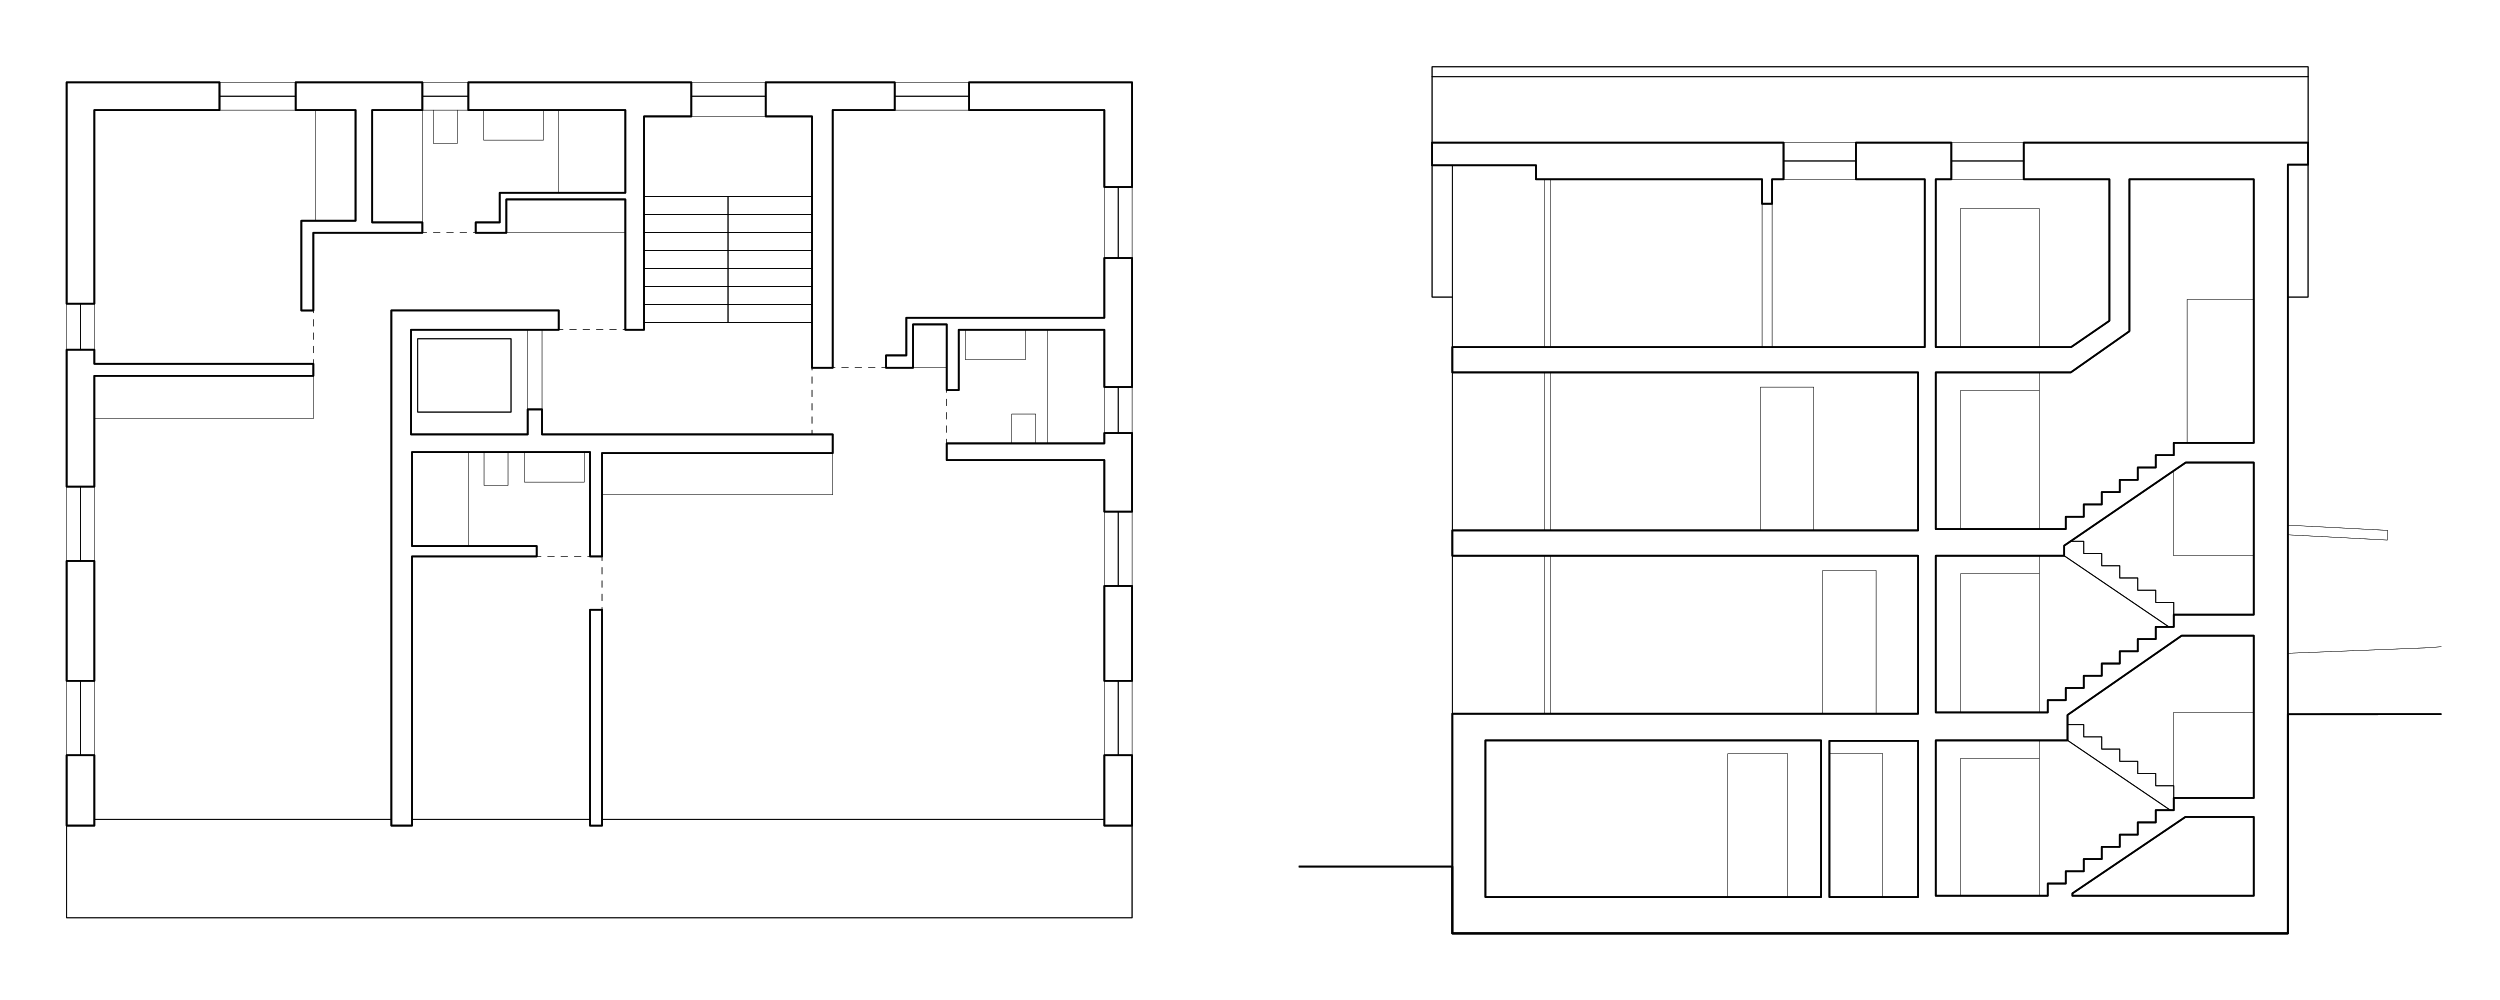 <?xml version="1.0" encoding="UTF-8"?>
<svg xmlns="http://www.w3.org/2000/svg" xmlns:xlink="http://www.w3.org/1999/xlink" version="1.1" id="Ebene_1" x="0px" y="0px" viewBox="0 0 1063 425" style="enable-background:new 0 0 1063 425;" xml:space="preserve">
<style type="text/css">
	.st0{clip-path:url(#SVGID_00000045578775174488160560000010740925687214933903_);}
	.st1{clip-path:url(#SVGID_00000139261561975573733300000001546568467054994364_);}
	
		.st2{clip-path:url(#SVGID_00000114040194970186427960000004897799965369946767_);fill:none;stroke:#000000;stroke-width:0.72;stroke-linecap:round;stroke-linejoin:round;stroke-miterlimit:10;}
	
		.st3{clip-path:url(#SVGID_00000114040194970186427960000004897799965369946767_);fill:none;stroke:#000000;stroke-width:0.144;stroke-linecap:round;stroke-linejoin:round;stroke-miterlimit:10;}
	
		.st4{clip-path:url(#SVGID_00000114040194970186427960000004897799965369946767_);fill:none;stroke:#000000;stroke-width:0.36;stroke-linecap:round;stroke-linejoin:round;stroke-miterlimit:10;}
	.st5{clip-path:url(#SVGID_00000046326387208555251710000016510477413816657822_);}
	.st6{clip-path:url(#SVGID_00000044875805364735890730000018231733722107026611_);}
	
		.st7{clip-path:url(#SVGID_00000121985006392117539280000008806388449292699569_);fill:none;stroke:#000000;stroke-width:0.72;stroke-linecap:round;stroke-linejoin:round;stroke-miterlimit:10;}
	
		.st8{clip-path:url(#SVGID_00000121985006392117539280000008806388449292699569_);fill:none;stroke:#000000;stroke-width:0.216;stroke-linecap:round;stroke-linejoin:round;stroke-miterlimit:10;stroke-dasharray:2.834,2.834;stroke-dashoffset:1;}
	
		.st9{clip-path:url(#SVGID_00000121985006392117539280000008806388449292699569_);fill:none;stroke:#000000;stroke-width:0.36;stroke-linecap:round;stroke-linejoin:round;stroke-miterlimit:10;}
	
		.st10{clip-path:url(#SVGID_00000121985006392117539280000008806388449292699569_);fill:none;stroke:#000000;stroke-width:0.144;stroke-linecap:round;stroke-linejoin:round;stroke-miterlimit:10;}
</style>
<g>
	<defs>
		<rect id="SVGID_1_" width="1063" height="425"></rect>
	</defs>
	<clipPath id="SVGID_00000165197172939894566270000003260421525411133069_">
		<use xlink:href="#SVGID_1_" style="overflow:visible;"></use>
	</clipPath>
	<g style="clip-path:url(#SVGID_00000165197172939894566270000003260421525411133069_);">
		<defs>
			<rect id="SVGID_00000177466529175046376040000000823851042572810154_" width="1062.96" height="425.28"></rect>
		</defs>
		<clipPath id="SVGID_00000181048880320219540680000007330340016980113291_">
			<use xlink:href="#SVGID_00000177466529175046376040000000823851042572810154_" style="overflow:visible;"></use>
		</clipPath>
		<g style="clip-path:url(#SVGID_00000181048880320219540680000007330340016980113291_);">
			<defs>
				<rect id="SVGID_00000123417489091783879290000011999417148092915584_" x="552.23" y="14.21" width="485.86" height="396.84"></rect>
			</defs>
			<clipPath id="SVGID_00000003814695550339012620000016760144182667197314_">
				<use xlink:href="#SVGID_00000123417489091783879290000011999417148092915584_" style="overflow:visible;"></use>
			</clipPath>
			
				<polygon style="clip-path:url(#SVGID_00000003814695550339012620000016760144182667197314_);fill:none;stroke:#000000;stroke-width:0.72;stroke-linecap:round;stroke-linejoin:round;stroke-miterlimit:10;" points="     958.29,339.3 924.28,339.3 924.28,344.5 916.62,344.5 916.62,349.69 908.97,349.69 908.97,354.89 901.32,354.89 901.32,360.08      893.66,360.08 893.66,365.28 886.01,365.28 886.01,370.48 878.36,370.48 878.36,375.68 870.7,375.68 870.7,380.87 823.08,380.87      823.08,314.82 879.11,314.82 879.11,304.01 927.63,270.28 958.29,270.28    "></polygon>
			
				<polygon style="clip-path:url(#SVGID_00000003814695550339012620000016760144182667197314_);fill:none;stroke:#000000;stroke-width:0.72;stroke-linecap:round;stroke-linejoin:round;stroke-miterlimit:10;" points="     958.29,347.37 929.22,347.37 881.19,379.86 881.19,380.87 958.29,380.87    "></polygon>
			
				<polygon style="clip-path:url(#SVGID_00000003814695550339012620000016760144182667197314_);fill:none;stroke:#000000;stroke-width:0.72;stroke-linecap:round;stroke-linejoin:round;stroke-miterlimit:10;" points="     958.29,261.35 958.29,196.67 929.37,196.67 877.69,232.01 877.69,236.3 823.08,236.3 823.08,302.92 870.7,302.92 870.7,297.72      878.36,297.72 878.36,292.53 886.01,292.53 886.01,287.33 893.66,287.33 893.66,282.13 901.32,282.13 901.32,276.94      908.97,276.94 908.97,271.74 916.62,271.74 916.62,266.54 924.28,266.54 924.28,261.35    "></polygon>
			
				<polygon style="clip-path:url(#SVGID_00000003814695550339012620000016760144182667197314_);fill:none;stroke:#000000;stroke-width:0.72;stroke-linecap:round;stroke-linejoin:round;stroke-miterlimit:10;" points="     958.29,188.31 924.28,188.31 924.28,193.54 916.62,193.54 916.62,198.78 908.97,198.78 908.97,204.02 901.32,204.02      901.32,209.26 893.66,209.26 893.66,214.49 886.01,214.49 886.01,219.73 878.36,219.73 878.36,224.96 823.08,224.96      823.08,158.35 880.49,158.35 905.43,140.83 905.43,76.24 958.29,76.24    "></polygon>
			
				<rect x="777.87" y="315" style="clip-path:url(#SVGID_00000003814695550339012620000016760144182667197314_);fill:none;stroke:#000000;stroke-width:0.72;stroke-linecap:round;stroke-linejoin:round;stroke-miterlimit:10;" width="37.7" height="66.43"></rect>
			
				<rect x="631.6" y="314.82" style="clip-path:url(#SVGID_00000003814695550339012620000016760144182667197314_);fill:none;stroke:#000000;stroke-width:0.72;stroke-linecap:round;stroke-linejoin:round;stroke-miterlimit:10;" width="142.72" height="66.61"></rect>
			
				<polygon style="clip-path:url(#SVGID_00000003814695550339012620000016760144182667197314_);fill:none;stroke:#000000;stroke-width:0.72;stroke-linecap:round;stroke-linejoin:round;stroke-miterlimit:10;" points="     860.49,76.24 860.49,60.65 981.39,60.65 981.39,70 972.78,70 972.78,396.88 617.54,396.88 617.54,303.48 815.57,303.48      815.57,236.3 617.54,236.3 617.54,225.53 815.57,225.53 815.57,158.35 617.54,158.35 617.54,147.58 818.4,147.58 818.4,76.24      789.15,76.24 789.15,60.65 829.71,60.65 829.71,76.24 823.08,76.24 823.08,147.58 880.65,147.58 896.92,136.4 896.92,76.24         "></polygon>
			
				<polygon style="clip-path:url(#SVGID_00000003814695550339012620000016760144182667197314_);fill:none;stroke:#000000;stroke-width:0.72;stroke-linecap:round;stroke-linejoin:round;stroke-miterlimit:10;" points="     758.36,60.65 758.36,76.24 753.49,76.24 753.49,86.63 749.23,86.63 749.23,76.24 653.11,76.24 653.11,70.29 608.92,70.29      608.92,60.65    "></polygon>
			
				<line style="clip-path:url(#SVGID_00000003814695550339012620000016760144182667197314_);fill:none;stroke:#000000;stroke-width:0.144;stroke-linecap:round;stroke-linejoin:round;stroke-miterlimit:10;" x1="758.36" y1="76.24" x2="789.14" y2="76.24"></line>
			
				<line style="clip-path:url(#SVGID_00000003814695550339012620000016760144182667197314_);fill:none;stroke:#000000;stroke-width:0.144;stroke-linecap:round;stroke-linejoin:round;stroke-miterlimit:10;" x1="758.36" y1="60.65" x2="789.14" y2="60.65"></line>
			
				<line style="clip-path:url(#SVGID_00000003814695550339012620000016760144182667197314_);fill:none;stroke:#000000;stroke-width:0.144;stroke-linecap:round;stroke-linejoin:round;stroke-miterlimit:10;" x1="829.76" y1="60.65" x2="860.49" y2="60.65"></line>
			
				<line style="clip-path:url(#SVGID_00000003814695550339012620000016760144182667197314_);fill:none;stroke:#000000;stroke-width:0.144;stroke-linecap:round;stroke-linejoin:round;stroke-miterlimit:10;" x1="829.76" y1="76.24" x2="860.49" y2="76.24"></line>
			
				<line style="clip-path:url(#SVGID_00000003814695550339012620000016760144182667197314_);fill:none;stroke:#000000;stroke-width:0.144;stroke-linecap:round;stroke-linejoin:round;stroke-miterlimit:10;" x1="753.49" y1="86.63" x2="753.49" y2="147.53"></line>
			
				<line style="clip-path:url(#SVGID_00000003814695550339012620000016760144182667197314_);fill:none;stroke:#000000;stroke-width:0.144;stroke-linecap:round;stroke-linejoin:round;stroke-miterlimit:10;" x1="749.23" y1="86.63" x2="749.23" y2="147.53"></line>
			
				<line style="clip-path:url(#SVGID_00000003814695550339012620000016760144182667197314_);fill:none;stroke:#000000;stroke-width:0.144;stroke-linecap:round;stroke-linejoin:round;stroke-miterlimit:10;" x1="659.41" y1="147.58" x2="659.41" y2="76.24"></line>
			
				<line style="clip-path:url(#SVGID_00000003814695550339012620000016760144182667197314_);fill:none;stroke:#000000;stroke-width:0.144;stroke-linecap:round;stroke-linejoin:round;stroke-miterlimit:10;" x1="659.41" y1="225.53" x2="659.41" y2="158.35"></line>
			
				<line style="clip-path:url(#SVGID_00000003814695550339012620000016760144182667197314_);fill:none;stroke:#000000;stroke-width:0.144;stroke-linecap:round;stroke-linejoin:round;stroke-miterlimit:10;" x1="659.41" y1="236.3" x2="659.41" y2="303.48"></line>
			
				<polyline style="clip-path:url(#SVGID_00000003814695550339012620000016760144182667197314_);fill:none;stroke:#000000;stroke-width:0.144;stroke-linecap:round;stroke-linejoin:round;stroke-miterlimit:10;" points="     833.62,147.58 833.62,88.62 867.07,88.62 867.07,147.58    "></polyline>
			
				<polyline style="clip-path:url(#SVGID_00000003814695550339012620000016760144182667197314_);fill:none;stroke:#000000;stroke-width:0.144;stroke-linecap:round;stroke-linejoin:round;stroke-miterlimit:10;" points="     833.62,302.92 833.62,243.96 867.07,243.96 867.07,302.92    "></polyline>
			
				<polyline style="clip-path:url(#SVGID_00000003814695550339012620000016760144182667197314_);fill:none;stroke:#000000;stroke-width:0.144;stroke-linecap:round;stroke-linejoin:round;stroke-miterlimit:10;" points="     833.62,380.87 833.62,322.46 867.07,322.46 867.07,380.87    "></polyline>
			
				<polyline style="clip-path:url(#SVGID_00000003814695550339012620000016760144182667197314_);fill:none;stroke:#000000;stroke-width:0.144;stroke-linecap:round;stroke-linejoin:round;stroke-miterlimit:10;" points="     748.53,225.53 748.53,164.59 771.21,164.59 771.21,225.53    "></polyline>
			
				<polyline style="clip-path:url(#SVGID_00000003814695550339012620000016760144182667197314_);fill:none;stroke:#000000;stroke-width:0.144;stroke-linecap:round;stroke-linejoin:round;stroke-miterlimit:10;" points="     775.03,303.48 775.03,242.54 797.71,242.54 797.71,303.48    "></polyline>
			
				<line style="clip-path:url(#SVGID_00000003814695550339012620000016760144182667197314_);fill:none;stroke:#000000;stroke-width:0.144;stroke-linecap:round;stroke-linejoin:round;stroke-miterlimit:10;" x1="777.87" y1="320.49" x2="800.54" y2="320.49"></line>
			
				<line style="clip-path:url(#SVGID_00000003814695550339012620000016760144182667197314_);fill:none;stroke:#000000;stroke-width:0.144;stroke-linecap:round;stroke-linejoin:round;stroke-miterlimit:10;" x1="800.54" y1="320.49" x2="800.54" y2="381.44"></line>
			
				<polyline style="clip-path:url(#SVGID_00000003814695550339012620000016760144182667197314_);fill:none;stroke:#000000;stroke-width:0.144;stroke-linecap:round;stroke-linejoin:round;stroke-miterlimit:10;" points="     734.64,381.44 734.64,320.49 760.15,320.49 760.15,381.44    "></polyline>
			
				<line style="clip-path:url(#SVGID_00000003814695550339012620000016760144182667197314_);fill:none;stroke:#000000;stroke-width:0.36;stroke-linecap:round;stroke-linejoin:round;stroke-miterlimit:10;" x1="617.54" y1="303.48" x2="617.54" y2="70.29"></line>
			
				<line style="clip-path:url(#SVGID_00000003814695550339012620000016760144182667197314_);fill:none;stroke:#000000;stroke-width:0.36;stroke-linecap:round;stroke-linejoin:round;stroke-miterlimit:10;" x1="879.11" y1="314.8" x2="922.83" y2="344.5"></line>
			
				<polyline style="clip-path:url(#SVGID_00000003814695550339012620000016760144182667197314_);fill:none;stroke:#000000;stroke-width:0.36;stroke-linecap:round;stroke-linejoin:round;stroke-miterlimit:10;" points="     879.11,308.12 886.01,308.12 886.01,313.32 893.66,313.32 893.66,318.51 901.32,318.51 901.32,323.71 908.97,323.71      908.97,328.91 916.62,328.91 916.62,334.1 924.28,334.1 924.28,339.3    "></polyline>
			
				<line style="clip-path:url(#SVGID_00000003814695550339012620000016760144182667197314_);fill:none;stroke:#000000;stroke-width:0.36;stroke-linecap:round;stroke-linejoin:round;stroke-miterlimit:10;" x1="877.69" y1="236.31" x2="922.19" y2="266.54"></line>
			
				<polyline style="clip-path:url(#SVGID_00000003814695550339012620000016760144182667197314_);fill:none;stroke:#000000;stroke-width:0.36;stroke-linecap:round;stroke-linejoin:round;stroke-miterlimit:10;" points="     880.38,230.17 886.01,230.17 886.01,235.37 893.66,235.37 893.66,240.56 901.32,240.56 901.32,245.76 908.97,245.76      908.97,250.96 916.62,250.96 916.62,256.15 924.28,256.15 924.28,262.05    "></polyline>
			
				<line style="clip-path:url(#SVGID_00000003814695550339012620000016760144182667197314_);fill:none;stroke:#000000;stroke-width:0.144;stroke-linecap:round;stroke-linejoin:round;stroke-miterlimit:10;" x1="924.27" y1="236.31" x2="924.27" y2="200.15"></line>
			
				<line style="clip-path:url(#SVGID_00000003814695550339012620000016760144182667197314_);fill:none;stroke:#000000;stroke-width:0.144;stroke-linecap:round;stroke-linejoin:round;stroke-miterlimit:10;" x1="924.27" y1="236.31" x2="958.29" y2="236.31"></line>
			
				<line style="clip-path:url(#SVGID_00000003814695550339012620000016760144182667197314_);fill:none;stroke:#000000;stroke-width:0.144;stroke-linecap:round;stroke-linejoin:round;stroke-miterlimit:10;" x1="929.95" y1="188.31" x2="929.95" y2="127.36"></line>
			
				<line style="clip-path:url(#SVGID_00000003814695550339012620000016760144182667197314_);fill:none;stroke:#000000;stroke-width:0.144;stroke-linecap:round;stroke-linejoin:round;stroke-miterlimit:10;" x1="929.95" y1="127.36" x2="958.29" y2="127.36"></line>
			
				<polyline style="clip-path:url(#SVGID_00000003814695550339012620000016760144182667197314_);fill:none;stroke:#000000;stroke-width:0.36;stroke-linecap:round;stroke-linejoin:round;stroke-miterlimit:10;" points="     981.39,70 981.39,126.32 972.78,126.32    "></polyline>
			
				<polyline style="clip-path:url(#SVGID_00000003814695550339012620000016760144182667197314_);fill:none;stroke:#000000;stroke-width:0.36;stroke-linecap:round;stroke-linejoin:round;stroke-miterlimit:10;" points="     981.42,60.64 981.42,28.39 608.92,28.39 608.92,60.65    "></polyline>
			
				<polyline style="clip-path:url(#SVGID_00000003814695550339012620000016760144182667197314_);fill:none;stroke:#000000;stroke-width:0.36;stroke-linecap:round;stroke-linejoin:round;stroke-miterlimit:10;" points="     608.92,70.29 608.92,126.32 617.54,126.32    "></polyline>
			
				<line style="clip-path:url(#SVGID_00000003814695550339012620000016760144182667197314_);fill:none;stroke:#000000;stroke-width:0.36;stroke-linecap:round;stroke-linejoin:round;stroke-miterlimit:10;" x1="608.92" y1="32.61" x2="981.42" y2="32.61"></line>
			
				<polyline style="clip-path:url(#SVGID_00000003814695550339012620000016760144182667197314_);fill:none;stroke:#000000;stroke-width:0.72;stroke-linecap:round;stroke-linejoin:round;stroke-miterlimit:10;" points="     330.87,368.46 617.54,368.46 617.54,396.88 972.78,396.88 972.78,303.69 1377.59,303.49 1377.59,247.27 1539.49,244.24    "></polyline>
			
				<polyline style="clip-path:url(#SVGID_00000003814695550339012620000016760144182667197314_);fill:none;stroke:#000000;stroke-width:0.144;stroke-linecap:round;stroke-linejoin:round;stroke-miterlimit:10;" points="     833.62,224.97 833.62,166.01 867.07,166.01 867.07,224.97    "></polyline>
			
				<line style="clip-path:url(#SVGID_00000003814695550339012620000016760144182667197314_);fill:none;stroke:#000000;stroke-width:0.144;stroke-linecap:round;stroke-linejoin:round;stroke-miterlimit:10;" x1="924.27" y1="302.92" x2="958.29" y2="302.92"></line>
			
				<line style="clip-path:url(#SVGID_00000003814695550339012620000016760144182667197314_);fill:none;stroke:#000000;stroke-width:0.144;stroke-linecap:round;stroke-linejoin:round;stroke-miterlimit:10;" x1="924.27" y1="334.1" x2="924.27" y2="302.92"></line>
			
				<polyline style="clip-path:url(#SVGID_00000003814695550339012620000016760144182667197314_);fill:none;stroke:#000000;stroke-width:0.144;stroke-linecap:round;stroke-linejoin:round;stroke-miterlimit:10;" points="     1099.51,270.17 1032.42,275.42 972.78,277.77    "></polyline>
			
				<polygon style="clip-path:url(#SVGID_00000003814695550339012620000016760144182667197314_);fill:none;stroke:#000000;stroke-width:0.144;stroke-linecap:round;stroke-linejoin:round;stroke-miterlimit:10;" points="     972.78,223.3 1015.3,225.53 1015.09,229.64 972.78,227.41    "></polygon>
			
				<line style="clip-path:url(#SVGID_00000003814695550339012620000016760144182667197314_);fill:none;stroke:#000000;stroke-width:0.144;stroke-linecap:round;stroke-linejoin:round;stroke-miterlimit:10;" x1="867.07" y1="243.96" x2="867.07" y2="236.3"></line>
			
				<line style="clip-path:url(#SVGID_00000003814695550339012620000016760144182667197314_);fill:none;stroke:#000000;stroke-width:0.144;stroke-linecap:round;stroke-linejoin:round;stroke-miterlimit:10;" x1="867.07" y1="322.46" x2="867.07" y2="314.8"></line>
			
				<line style="clip-path:url(#SVGID_00000003814695550339012620000016760144182667197314_);fill:none;stroke:#000000;stroke-width:0.144;stroke-linecap:round;stroke-linejoin:round;stroke-miterlimit:10;" x1="867.07" y1="166.01" x2="867.07" y2="158.35"></line>
			
				<line style="clip-path:url(#SVGID_00000003814695550339012620000016760144182667197314_);fill:none;stroke:#000000;stroke-width:0.144;stroke-linecap:round;stroke-linejoin:round;stroke-miterlimit:10;" x1="656.74" y1="147.58" x2="656.74" y2="76.24"></line>
			
				<line style="clip-path:url(#SVGID_00000003814695550339012620000016760144182667197314_);fill:none;stroke:#000000;stroke-width:0.144;stroke-linecap:round;stroke-linejoin:round;stroke-miterlimit:10;" x1="656.74" y1="225.53" x2="656.74" y2="158.35"></line>
			
				<line style="clip-path:url(#SVGID_00000003814695550339012620000016760144182667197314_);fill:none;stroke:#000000;stroke-width:0.144;stroke-linecap:round;stroke-linejoin:round;stroke-miterlimit:10;" x1="656.74" y1="236.3" x2="656.74" y2="303.48"></line>
			
				<line style="clip-path:url(#SVGID_00000003814695550339012620000016760144182667197314_);fill:none;stroke:#000000;stroke-width:0.36;stroke-linecap:round;stroke-linejoin:round;stroke-miterlimit:10;" x1="758.36" y1="68.44" x2="789.15" y2="68.44"></line>
			
				<line style="clip-path:url(#SVGID_00000003814695550339012620000016760144182667197314_);fill:none;stroke:#000000;stroke-width:0.36;stroke-linecap:round;stroke-linejoin:round;stroke-miterlimit:10;" x1="829.71" y1="68.44" x2="860.49" y2="68.44"></line>
			
				<polygon style="clip-path:url(#SVGID_00000003814695550339012620000016760144182667197314_);fill:none;stroke:#000000;stroke-width:0.72;stroke-linecap:round;stroke-linejoin:round;stroke-miterlimit:10;" points="     958.29,339.3 924.28,339.3 924.28,344.5 916.62,344.5 916.62,349.69 908.97,349.69 908.97,354.89 901.32,354.89 901.32,360.08      893.66,360.08 893.66,365.28 886.01,365.28 886.01,370.48 878.36,370.48 878.36,375.68 870.7,375.68 870.7,380.87 823.08,380.87      823.08,314.82 879.11,314.82 879.11,304.01 927.63,270.28 958.29,270.28    "></polygon>
			
				<polygon style="clip-path:url(#SVGID_00000003814695550339012620000016760144182667197314_);fill:none;stroke:#000000;stroke-width:0.72;stroke-linecap:round;stroke-linejoin:round;stroke-miterlimit:10;" points="     958.29,347.37 929.22,347.37 881.19,379.86 881.19,380.87 958.29,380.87    "></polygon>
			
				<polygon style="clip-path:url(#SVGID_00000003814695550339012620000016760144182667197314_);fill:none;stroke:#000000;stroke-width:0.72;stroke-linecap:round;stroke-linejoin:round;stroke-miterlimit:10;" points="     958.29,261.35 958.29,196.67 929.37,196.67 877.69,232.01 877.69,236.3 823.08,236.3 823.08,302.92 870.7,302.92 870.7,297.72      878.36,297.72 878.36,292.53 886.01,292.53 886.01,287.33 893.66,287.33 893.66,282.13 901.32,282.13 901.32,276.94      908.97,276.94 908.97,271.74 916.62,271.74 916.62,266.54 924.28,266.54 924.28,261.35    "></polygon>
			
				<polygon style="clip-path:url(#SVGID_00000003814695550339012620000016760144182667197314_);fill:none;stroke:#000000;stroke-width:0.72;stroke-linecap:round;stroke-linejoin:round;stroke-miterlimit:10;" points="     958.29,188.31 924.28,188.31 924.28,193.54 916.62,193.54 916.62,198.78 908.97,198.78 908.97,204.02 901.32,204.02      901.32,209.26 893.66,209.26 893.66,214.49 886.01,214.49 886.01,219.73 878.36,219.73 878.36,224.96 823.08,224.96      823.08,158.35 880.49,158.35 905.43,140.83 905.43,76.24 958.29,76.24    "></polygon>
			
				<rect x="777.87" y="315" style="clip-path:url(#SVGID_00000003814695550339012620000016760144182667197314_);fill:none;stroke:#000000;stroke-width:0.72;stroke-linecap:round;stroke-linejoin:round;stroke-miterlimit:10;" width="37.7" height="66.43"></rect>
			
				<rect x="631.6" y="314.82" style="clip-path:url(#SVGID_00000003814695550339012620000016760144182667197314_);fill:none;stroke:#000000;stroke-width:0.72;stroke-linecap:round;stroke-linejoin:round;stroke-miterlimit:10;" width="142.72" height="66.61"></rect>
			
				<polygon style="clip-path:url(#SVGID_00000003814695550339012620000016760144182667197314_);fill:none;stroke:#000000;stroke-width:0.72;stroke-linecap:round;stroke-linejoin:round;stroke-miterlimit:10;" points="     860.49,76.24 860.49,60.65 981.39,60.65 981.39,70 972.78,70 972.78,396.88 617.54,396.88 617.54,303.48 815.57,303.48      815.57,236.3 617.54,236.3 617.54,225.53 815.57,225.53 815.57,158.35 617.54,158.35 617.54,147.58 818.4,147.58 818.4,76.24      789.15,76.24 789.15,60.65 829.71,60.65 829.71,76.24 823.08,76.24 823.08,147.58 880.65,147.58 896.92,136.4 896.92,76.24         "></polygon>
			
				<polygon style="clip-path:url(#SVGID_00000003814695550339012620000016760144182667197314_);fill:none;stroke:#000000;stroke-width:0.72;stroke-linecap:round;stroke-linejoin:round;stroke-miterlimit:10;" points="     758.36,60.65 758.36,76.24 753.49,76.24 753.49,86.63 749.23,86.63 749.23,76.24 653.11,76.24 653.11,70.29 608.92,70.29      608.92,60.65    "></polygon>
			
				<line style="clip-path:url(#SVGID_00000003814695550339012620000016760144182667197314_);fill:none;stroke:#000000;stroke-width:0.144;stroke-linecap:round;stroke-linejoin:round;stroke-miterlimit:10;" x1="758.36" y1="76.24" x2="789.14" y2="76.24"></line>
			
				<line style="clip-path:url(#SVGID_00000003814695550339012620000016760144182667197314_);fill:none;stroke:#000000;stroke-width:0.144;stroke-linecap:round;stroke-linejoin:round;stroke-miterlimit:10;" x1="758.36" y1="60.65" x2="789.14" y2="60.65"></line>
			
				<line style="clip-path:url(#SVGID_00000003814695550339012620000016760144182667197314_);fill:none;stroke:#000000;stroke-width:0.144;stroke-linecap:round;stroke-linejoin:round;stroke-miterlimit:10;" x1="829.76" y1="60.65" x2="860.49" y2="60.65"></line>
			
				<line style="clip-path:url(#SVGID_00000003814695550339012620000016760144182667197314_);fill:none;stroke:#000000;stroke-width:0.144;stroke-linecap:round;stroke-linejoin:round;stroke-miterlimit:10;" x1="829.76" y1="76.24" x2="860.49" y2="76.24"></line>
			
				<line style="clip-path:url(#SVGID_00000003814695550339012620000016760144182667197314_);fill:none;stroke:#000000;stroke-width:0.144;stroke-linecap:round;stroke-linejoin:round;stroke-miterlimit:10;" x1="753.49" y1="86.63" x2="753.49" y2="147.53"></line>
			
				<line style="clip-path:url(#SVGID_00000003814695550339012620000016760144182667197314_);fill:none;stroke:#000000;stroke-width:0.144;stroke-linecap:round;stroke-linejoin:round;stroke-miterlimit:10;" x1="749.23" y1="86.63" x2="749.23" y2="147.53"></line>
			
				<line style="clip-path:url(#SVGID_00000003814695550339012620000016760144182667197314_);fill:none;stroke:#000000;stroke-width:0.144;stroke-linecap:round;stroke-linejoin:round;stroke-miterlimit:10;" x1="659.41" y1="147.58" x2="659.41" y2="76.24"></line>
			
				<line style="clip-path:url(#SVGID_00000003814695550339012620000016760144182667197314_);fill:none;stroke:#000000;stroke-width:0.144;stroke-linecap:round;stroke-linejoin:round;stroke-miterlimit:10;" x1="659.41" y1="225.53" x2="659.41" y2="158.35"></line>
			
				<line style="clip-path:url(#SVGID_00000003814695550339012620000016760144182667197314_);fill:none;stroke:#000000;stroke-width:0.144;stroke-linecap:round;stroke-linejoin:round;stroke-miterlimit:10;" x1="659.41" y1="236.3" x2="659.41" y2="303.48"></line>
			
				<polyline style="clip-path:url(#SVGID_00000003814695550339012620000016760144182667197314_);fill:none;stroke:#000000;stroke-width:0.144;stroke-linecap:round;stroke-linejoin:round;stroke-miterlimit:10;" points="     833.62,147.58 833.62,88.62 867.07,88.62 867.07,147.58    "></polyline>
			
				<polyline style="clip-path:url(#SVGID_00000003814695550339012620000016760144182667197314_);fill:none;stroke:#000000;stroke-width:0.144;stroke-linecap:round;stroke-linejoin:round;stroke-miterlimit:10;" points="     833.62,302.92 833.62,243.96 867.07,243.96 867.07,302.92    "></polyline>
			
				<polyline style="clip-path:url(#SVGID_00000003814695550339012620000016760144182667197314_);fill:none;stroke:#000000;stroke-width:0.144;stroke-linecap:round;stroke-linejoin:round;stroke-miterlimit:10;" points="     833.62,380.87 833.62,322.46 867.07,322.46 867.07,380.87    "></polyline>
			
				<polyline style="clip-path:url(#SVGID_00000003814695550339012620000016760144182667197314_);fill:none;stroke:#000000;stroke-width:0.144;stroke-linecap:round;stroke-linejoin:round;stroke-miterlimit:10;" points="     748.53,225.53 748.53,164.59 771.21,164.59 771.21,225.53    "></polyline>
			
				<polyline style="clip-path:url(#SVGID_00000003814695550339012620000016760144182667197314_);fill:none;stroke:#000000;stroke-width:0.144;stroke-linecap:round;stroke-linejoin:round;stroke-miterlimit:10;" points="     775.03,303.48 775.03,242.54 797.71,242.54 797.71,303.48    "></polyline>
			
				<line style="clip-path:url(#SVGID_00000003814695550339012620000016760144182667197314_);fill:none;stroke:#000000;stroke-width:0.144;stroke-linecap:round;stroke-linejoin:round;stroke-miterlimit:10;" x1="777.87" y1="320.49" x2="800.54" y2="320.49"></line>
			
				<line style="clip-path:url(#SVGID_00000003814695550339012620000016760144182667197314_);fill:none;stroke:#000000;stroke-width:0.144;stroke-linecap:round;stroke-linejoin:round;stroke-miterlimit:10;" x1="800.54" y1="320.49" x2="800.54" y2="381.44"></line>
			
				<polyline style="clip-path:url(#SVGID_00000003814695550339012620000016760144182667197314_);fill:none;stroke:#000000;stroke-width:0.144;stroke-linecap:round;stroke-linejoin:round;stroke-miterlimit:10;" points="     734.64,381.44 734.64,320.49 760.15,320.49 760.15,381.44    "></polyline>
			
				<line style="clip-path:url(#SVGID_00000003814695550339012620000016760144182667197314_);fill:none;stroke:#000000;stroke-width:0.36;stroke-linecap:round;stroke-linejoin:round;stroke-miterlimit:10;" x1="617.54" y1="303.48" x2="617.54" y2="70.29"></line>
			
				<line style="clip-path:url(#SVGID_00000003814695550339012620000016760144182667197314_);fill:none;stroke:#000000;stroke-width:0.36;stroke-linecap:round;stroke-linejoin:round;stroke-miterlimit:10;" x1="879.11" y1="314.8" x2="922.83" y2="344.5"></line>
			
				<polyline style="clip-path:url(#SVGID_00000003814695550339012620000016760144182667197314_);fill:none;stroke:#000000;stroke-width:0.36;stroke-linecap:round;stroke-linejoin:round;stroke-miterlimit:10;" points="     879.11,308.12 886.01,308.12 886.01,313.32 893.66,313.32 893.66,318.51 901.32,318.51 901.32,323.71 908.97,323.71      908.97,328.91 916.62,328.91 916.62,334.1 924.28,334.1 924.28,339.3    "></polyline>
			
				<line style="clip-path:url(#SVGID_00000003814695550339012620000016760144182667197314_);fill:none;stroke:#000000;stroke-width:0.36;stroke-linecap:round;stroke-linejoin:round;stroke-miterlimit:10;" x1="877.69" y1="236.31" x2="922.19" y2="266.54"></line>
			
				<polyline style="clip-path:url(#SVGID_00000003814695550339012620000016760144182667197314_);fill:none;stroke:#000000;stroke-width:0.36;stroke-linecap:round;stroke-linejoin:round;stroke-miterlimit:10;" points="     880.38,230.17 886.01,230.17 886.01,235.37 893.66,235.37 893.66,240.56 901.32,240.56 901.32,245.76 908.97,245.76      908.97,250.96 916.62,250.96 916.62,256.15 924.28,256.15 924.28,262.05    "></polyline>
			
				<line style="clip-path:url(#SVGID_00000003814695550339012620000016760144182667197314_);fill:none;stroke:#000000;stroke-width:0.144;stroke-linecap:round;stroke-linejoin:round;stroke-miterlimit:10;" x1="924.27" y1="236.31" x2="924.27" y2="200.15"></line>
			
				<line style="clip-path:url(#SVGID_00000003814695550339012620000016760144182667197314_);fill:none;stroke:#000000;stroke-width:0.144;stroke-linecap:round;stroke-linejoin:round;stroke-miterlimit:10;" x1="924.27" y1="236.31" x2="958.29" y2="236.31"></line>
			
				<line style="clip-path:url(#SVGID_00000003814695550339012620000016760144182667197314_);fill:none;stroke:#000000;stroke-width:0.144;stroke-linecap:round;stroke-linejoin:round;stroke-miterlimit:10;" x1="929.95" y1="188.31" x2="929.95" y2="127.36"></line>
			
				<line style="clip-path:url(#SVGID_00000003814695550339012620000016760144182667197314_);fill:none;stroke:#000000;stroke-width:0.144;stroke-linecap:round;stroke-linejoin:round;stroke-miterlimit:10;" x1="929.95" y1="127.36" x2="958.29" y2="127.36"></line>
			
				<polyline style="clip-path:url(#SVGID_00000003814695550339012620000016760144182667197314_);fill:none;stroke:#000000;stroke-width:0.36;stroke-linecap:round;stroke-linejoin:round;stroke-miterlimit:10;" points="     981.39,70 981.39,126.32 972.78,126.32    "></polyline>
			
				<polyline style="clip-path:url(#SVGID_00000003814695550339012620000016760144182667197314_);fill:none;stroke:#000000;stroke-width:0.36;stroke-linecap:round;stroke-linejoin:round;stroke-miterlimit:10;" points="     981.42,60.64 981.42,28.39 608.92,28.39 608.92,60.65    "></polyline>
			
				<polyline style="clip-path:url(#SVGID_00000003814695550339012620000016760144182667197314_);fill:none;stroke:#000000;stroke-width:0.36;stroke-linecap:round;stroke-linejoin:round;stroke-miterlimit:10;" points="     608.92,70.29 608.92,126.32 617.54,126.32    "></polyline>
			
				<line style="clip-path:url(#SVGID_00000003814695550339012620000016760144182667197314_);fill:none;stroke:#000000;stroke-width:0.36;stroke-linecap:round;stroke-linejoin:round;stroke-miterlimit:10;" x1="608.92" y1="32.61" x2="981.42" y2="32.61"></line>
			
				<polyline style="clip-path:url(#SVGID_00000003814695550339012620000016760144182667197314_);fill:none;stroke:#000000;stroke-width:0.72;stroke-linecap:round;stroke-linejoin:round;stroke-miterlimit:10;" points="     330.87,368.46 617.54,368.46 617.54,396.88 972.78,396.88 972.78,303.69 1377.59,303.49 1377.59,247.27 1539.49,244.24    "></polyline>
			
				<polyline style="clip-path:url(#SVGID_00000003814695550339012620000016760144182667197314_);fill:none;stroke:#000000;stroke-width:0.144;stroke-linecap:round;stroke-linejoin:round;stroke-miterlimit:10;" points="     833.62,224.97 833.62,166.01 867.07,166.01 867.07,224.97    "></polyline>
			
				<line style="clip-path:url(#SVGID_00000003814695550339012620000016760144182667197314_);fill:none;stroke:#000000;stroke-width:0.144;stroke-linecap:round;stroke-linejoin:round;stroke-miterlimit:10;" x1="924.27" y1="302.92" x2="958.29" y2="302.92"></line>
			
				<line style="clip-path:url(#SVGID_00000003814695550339012620000016760144182667197314_);fill:none;stroke:#000000;stroke-width:0.144;stroke-linecap:round;stroke-linejoin:round;stroke-miterlimit:10;" x1="924.27" y1="334.1" x2="924.27" y2="302.92"></line>
			
				<polyline style="clip-path:url(#SVGID_00000003814695550339012620000016760144182667197314_);fill:none;stroke:#000000;stroke-width:0.144;stroke-linecap:round;stroke-linejoin:round;stroke-miterlimit:10;" points="     1099.51,270.17 1032.42,275.42 972.78,277.77    "></polyline>
			
				<polygon style="clip-path:url(#SVGID_00000003814695550339012620000016760144182667197314_);fill:none;stroke:#000000;stroke-width:0.144;stroke-linecap:round;stroke-linejoin:round;stroke-miterlimit:10;" points="     972.78,223.3 1015.3,225.53 1015.09,229.64 972.78,227.41    "></polygon>
			
				<line style="clip-path:url(#SVGID_00000003814695550339012620000016760144182667197314_);fill:none;stroke:#000000;stroke-width:0.144;stroke-linecap:round;stroke-linejoin:round;stroke-miterlimit:10;" x1="867.07" y1="243.96" x2="867.07" y2="236.3"></line>
			
				<line style="clip-path:url(#SVGID_00000003814695550339012620000016760144182667197314_);fill:none;stroke:#000000;stroke-width:0.144;stroke-linecap:round;stroke-linejoin:round;stroke-miterlimit:10;" x1="867.07" y1="322.46" x2="867.07" y2="314.8"></line>
			
				<line style="clip-path:url(#SVGID_00000003814695550339012620000016760144182667197314_);fill:none;stroke:#000000;stroke-width:0.144;stroke-linecap:round;stroke-linejoin:round;stroke-miterlimit:10;" x1="867.07" y1="166.01" x2="867.07" y2="158.35"></line>
			
				<line style="clip-path:url(#SVGID_00000003814695550339012620000016760144182667197314_);fill:none;stroke:#000000;stroke-width:0.144;stroke-linecap:round;stroke-linejoin:round;stroke-miterlimit:10;" x1="656.74" y1="147.58" x2="656.74" y2="76.24"></line>
			
				<line style="clip-path:url(#SVGID_00000003814695550339012620000016760144182667197314_);fill:none;stroke:#000000;stroke-width:0.144;stroke-linecap:round;stroke-linejoin:round;stroke-miterlimit:10;" x1="656.74" y1="225.53" x2="656.74" y2="158.35"></line>
			
				<line style="clip-path:url(#SVGID_00000003814695550339012620000016760144182667197314_);fill:none;stroke:#000000;stroke-width:0.144;stroke-linecap:round;stroke-linejoin:round;stroke-miterlimit:10;" x1="656.74" y1="236.3" x2="656.74" y2="303.48"></line>
			
				<line style="clip-path:url(#SVGID_00000003814695550339012620000016760144182667197314_);fill:none;stroke:#000000;stroke-width:0.36;stroke-linecap:round;stroke-linejoin:round;stroke-miterlimit:10;" x1="758.36" y1="68.44" x2="789.15" y2="68.44"></line>
			
				<line style="clip-path:url(#SVGID_00000003814695550339012620000016760144182667197314_);fill:none;stroke:#000000;stroke-width:0.36;stroke-linecap:round;stroke-linejoin:round;stroke-miterlimit:10;" x1="829.71" y1="68.44" x2="860.49" y2="68.44"></line>
		</g>
	</g>
</g>
<g>
	<defs>
		<rect id="SVGID_00000034799039588241000730000015969999186633738383_" width="1063" height="425"></rect>
	</defs>
	<clipPath id="SVGID_00000084531150016426548390000007903950717629951896_">
		<use xlink:href="#SVGID_00000034799039588241000730000015969999186633738383_" style="overflow:visible;"></use>
	</clipPath>
	<g style="clip-path:url(#SVGID_00000084531150016426548390000007903950717629951896_);">
		<defs>
			<rect id="SVGID_00000122690359072045000310000018406533835386926508_" width="1062.96" height="425.28"></rect>
		</defs>
		<clipPath id="SVGID_00000090269496336575866200000007134016002751429002_">
			<use xlink:href="#SVGID_00000122690359072045000310000018406533835386926508_" style="overflow:visible;"></use>
		</clipPath>
		<g style="clip-path:url(#SVGID_00000090269496336575866200000007134016002751429002_);">
			<defs>
				<rect id="SVGID_00000042006980162908028300000004968018486745331641_" x="14.16" y="20.84" width="481.38" height="383.58"></rect>
			</defs>
			<clipPath id="SVGID_00000146471779327248008660000016691467846407057058_">
				<use xlink:href="#SVGID_00000042006980162908028300000004968018486745331641_" style="overflow:visible;"></use>
			</clipPath>
			
				<polygon style="clip-path:url(#SVGID_00000146471779327248008660000016691467846407057058_);fill:none;stroke:#000000;stroke-width:0.72;stroke-linecap:round;stroke-linejoin:round;stroke-miterlimit:10;" points="     133.24,159.8 133.24,154.69 40.12,154.69 40.12,148.69 28.33,148.69 28.33,206.91 40.12,206.91 40.12,159.8    "></polygon>
			
				<polygon style="clip-path:url(#SVGID_00000146471779327248008660000016691467846407057058_);fill:none;stroke:#000000;stroke-width:0.72;stroke-linecap:round;stroke-linejoin:round;stroke-miterlimit:10;" points="     40.12,46.81 40.12,129.13 28.33,129.13 28.33,35.02 93.33,35.02 93.33,46.81    "></polygon>
			
				<polygon style="clip-path:url(#SVGID_00000146471779327248008660000016691467846407057058_);fill:none;stroke:#000000;stroke-width:0.72;stroke-linecap:round;stroke-linejoin:round;stroke-miterlimit:10;" points="     412.06,46.81 412.06,35.02 481.36,35.02 481.36,79.52 469.57,79.52 469.57,46.81    "></polygon>
			
				<rect x="469.57" y="249.16" style="clip-path:url(#SVGID_00000146471779327248008660000016691467846407057058_);fill:none;stroke:#000000;stroke-width:0.72;stroke-linecap:round;stroke-linejoin:round;stroke-miterlimit:10;" width="11.79" height="40.33"></rect>
			
				<rect x="469.57" y="321.12" style="clip-path:url(#SVGID_00000146471779327248008660000016691467846407057058_);fill:none;stroke:#000000;stroke-width:0.72;stroke-linecap:round;stroke-linejoin:round;stroke-miterlimit:10;" width="11.79" height="29.93"></rect>
			
				<rect x="28.33" y="321.12" style="clip-path:url(#SVGID_00000146471779327248008660000016691467846407057058_);fill:none;stroke:#000000;stroke-width:0.72;stroke-linecap:round;stroke-linejoin:round;stroke-miterlimit:10;" width="11.79" height="29.93"></rect>
			
				<rect x="28.33" y="238.53" style="clip-path:url(#SVGID_00000146471779327248008660000016691467846407057058_);fill:none;stroke:#000000;stroke-width:0.72;stroke-linecap:round;stroke-linejoin:round;stroke-miterlimit:10;" width="11.79" height="50.96"></rect>
			
				<polygon style="clip-path:url(#SVGID_00000146471779327248008660000016691467846407057058_);fill:none;stroke:#000000;stroke-width:0.72;stroke-linecap:round;stroke-linejoin:round;stroke-miterlimit:10;" points="     151.18,93.86 128.14,93.86 128.14,132.02 133.24,132.02 133.24,98.97 179.59,98.97 179.59,94.57 158.26,94.57 158.26,46.81      179.59,46.81 179.59,35.02 125.72,35.02 125.72,46.81 151.18,46.81    "></polygon>
			
				<polygon style="clip-path:url(#SVGID_00000146471779327248008660000016691467846407057058_);fill:none;stroke:#000000;stroke-width:0.72;stroke-linecap:round;stroke-linejoin:round;stroke-miterlimit:10;" points="     265.9,84.79 215.3,84.79 215.3,98.97 202.26,98.97 202.26,94.57 212.47,94.57 212.47,81.96 265.9,81.96 265.9,46.81      199.15,46.81 199.15,35.02 293.95,35.02 293.95,49.5 273.84,49.5 273.84,140.21 265.9,140.21    "></polygon>
			
				<polygon style="clip-path:url(#SVGID_00000146471779327248008660000016691467846407057058_);fill:none;stroke:#000000;stroke-width:0.72;stroke-linecap:round;stroke-linejoin:round;stroke-miterlimit:10;" points="     354.06,156.37 354.06,46.81 380.43,46.81 380.43,35.02 325.58,35.02 325.58,49.5 345.27,49.5 345.27,151.12 345.27,151.12      345.27,156.37    "></polygon>
			
				<rect x="250.88" y="259.27" style="clip-path:url(#SVGID_00000146471779327248008660000016691467846407057058_);fill:none;stroke:#000000;stroke-width:0.72;stroke-linecap:round;stroke-linejoin:round;stroke-miterlimit:10;" width="5.1" height="91.79"></rect>
			
				<line style="clip-path:url(#SVGID_00000146471779327248008660000016691467846407057058_);fill:none;stroke:#000000;stroke-width:0.216;stroke-linecap:round;stroke-linejoin:round;stroke-miterlimit:10;stroke-dasharray:2.834,2.834;stroke-dashoffset:1;" x1="133.24" y1="154.69" x2="133.24" y2="132.02"></line>
			
				<line style="clip-path:url(#SVGID_00000146471779327248008660000016691467846407057058_);fill:none;stroke:#000000;stroke-width:0.216;stroke-linecap:round;stroke-linejoin:round;stroke-miterlimit:10;stroke-dasharray:2.834,2.834;stroke-dashoffset:1;" x1="179.59" y1="98.97" x2="202.26" y2="98.97"></line>
			
				<line style="clip-path:url(#SVGID_00000146471779327248008660000016691467846407057058_);fill:none;stroke:#000000;stroke-width:0.216;stroke-linecap:round;stroke-linejoin:round;stroke-miterlimit:10;stroke-dasharray:2.834,2.834;stroke-dashoffset:1;" x1="237.56" y1="140.21" x2="265.9" y2="140.21"></line>
			
				<polygon style="clip-path:url(#SVGID_00000146471779327248008660000016691467846407057058_);fill:none;stroke:#000000;stroke-width:0.72;stroke-linecap:round;stroke-linejoin:round;stroke-miterlimit:10;" points="     230.47,184.71 230.47,174.08 224.37,174.08 224.37,184.71 174.77,184.71 174.77,140.21 237.56,140.21 237.56,131.99      166.41,131.99 166.41,351.05 175.19,351.05 175.19,236.59 228.2,236.59 228.2,232.19 175.19,232.19 175.19,192.23 250.88,192.23      250.88,236.59 255.98,236.59 255.98,192.65 354.06,192.65 354.06,184.71    "></polygon>
			
				<line style="clip-path:url(#SVGID_00000146471779327248008660000016691467846407057058_);fill:none;stroke:#000000;stroke-width:0.216;stroke-linecap:round;stroke-linejoin:round;stroke-miterlimit:10;stroke-dasharray:2.834,2.834;stroke-dashoffset:1;" x1="228.2" y1="236.59" x2="250.88" y2="236.59"></line>
			
				<line style="clip-path:url(#SVGID_00000146471779327248008660000016691467846407057058_);fill:none;stroke:#000000;stroke-width:0.216;stroke-linecap:round;stroke-linejoin:round;stroke-miterlimit:10;stroke-dasharray:2.834,2.834;stroke-dashoffset:1;" x1="255.98" y1="236.59" x2="255.98" y2="259.27"></line>
			
				<line style="clip-path:url(#SVGID_00000146471779327248008660000016691467846407057058_);fill:none;stroke:#000000;stroke-width:0.216;stroke-linecap:round;stroke-linejoin:round;stroke-miterlimit:10;stroke-dasharray:2.834,2.834;stroke-dashoffset:1;" x1="376.73" y1="156.37" x2="354.06" y2="156.37"></line>
			
				<polygon style="clip-path:url(#SVGID_00000146471779327248008660000016691467846407057058_);fill:none;stroke:#000000;stroke-width:0.72;stroke-linecap:round;stroke-linejoin:round;stroke-miterlimit:10;" points="     376.73,156.37 376.73,151.12 385.38,151.12 385.38,135.11 469.57,135.11 469.57,109.71 481.36,109.71 481.36,164.56      469.57,164.56 469.57,140.21 407.65,140.21 407.65,165.87 402.54,165.87 402.54,137.94 388.22,137.94 388.22,156.37    "></polygon>
			
				<line style="clip-path:url(#SVGID_00000146471779327248008660000016691467846407057058_);fill:none;stroke:#000000;stroke-width:0.216;stroke-linecap:round;stroke-linejoin:round;stroke-miterlimit:10;stroke-dasharray:2.834,2.834;stroke-dashoffset:1;" x1="402.54" y1="188.54" x2="402.54" y2="165.87"></line>
			
				<line style="clip-path:url(#SVGID_00000146471779327248008660000016691467846407057058_);fill:none;stroke:#000000;stroke-width:0.216;stroke-linecap:round;stroke-linejoin:round;stroke-miterlimit:10;stroke-dasharray:2.834,2.834;stroke-dashoffset:1;" x1="345.27" y1="184.71" x2="345.27" y2="156.37"></line>
			
				<rect x="177.6" y="144.04" style="clip-path:url(#SVGID_00000146471779327248008660000016691467846407057058_);fill:none;stroke:#000000;stroke-width:0.36;stroke-linecap:round;stroke-linejoin:round;stroke-miterlimit:10;" width="39.69" height="31.18"></rect>
			
				<line style="clip-path:url(#SVGID_00000146471779327248008660000016691467846407057058_);fill:none;stroke:#000000;stroke-width:0.144;stroke-linecap:round;stroke-linejoin:round;stroke-miterlimit:10;" x1="224.37" y1="174.08" x2="224.37" y2="140.21"></line>
			
				<line style="clip-path:url(#SVGID_00000146471779327248008660000016691467846407057058_);fill:none;stroke:#000000;stroke-width:0.144;stroke-linecap:round;stroke-linejoin:round;stroke-miterlimit:10;" x1="230.47" y1="174.28" x2="230.47" y2="140.21"></line>
			
				<polyline style="clip-path:url(#SVGID_00000146471779327248008660000016691467846407057058_);fill:none;stroke:#000000;stroke-width:0.36;stroke-linecap:round;stroke-linejoin:round;stroke-miterlimit:10;" points="     28.33,351.05 28.33,390.25 481.36,390.25 481.36,351.05    "></polyline>
			
				<polygon style="clip-path:url(#SVGID_00000146471779327248008660000016691467846407057058_);fill:none;stroke:#000000;stroke-width:0.72;stroke-linecap:round;stroke-linejoin:round;stroke-miterlimit:10;" points="     469.57,188.54 402.54,188.54 402.54,195.63 469.57,195.63 469.57,217.54 481.36,217.54 481.36,184.12 469.57,184.12    "></polygon>
			
				<polyline style="clip-path:url(#SVGID_00000146471779327248008660000016691467846407057058_);fill:none;stroke:#000000;stroke-width:0.144;stroke-linecap:round;stroke-linejoin:round;stroke-miterlimit:10;" points="     354.06,192.65 354.06,210.4 255.98,210.4    "></polyline>
			
				<polyline style="clip-path:url(#SVGID_00000146471779327248008660000016691467846407057058_);fill:none;stroke:#000000;stroke-width:0.144;stroke-linecap:round;stroke-linejoin:round;stroke-miterlimit:10;" points="     133.24,159.8 133.24,178.02 40.13,178.02    "></polyline>
			
				<line style="clip-path:url(#SVGID_00000146471779327248008660000016691467846407057058_);fill:none;stroke:#000000;stroke-width:0.144;stroke-linecap:round;stroke-linejoin:round;stroke-miterlimit:10;" x1="199.29" y1="231.77" x2="199.29" y2="192.23"></line>
			
				<polyline style="clip-path:url(#SVGID_00000146471779327248008660000016691467846407057058_);fill:none;stroke:#000000;stroke-width:0.144;stroke-linecap:round;stroke-linejoin:round;stroke-miterlimit:10;" points="     205.81,192.23 205.81,206.4 216.01,206.4 216.01,192.23    "></polyline>
			
				<polyline style="clip-path:url(#SVGID_00000146471779327248008660000016691467846407057058_);fill:none;stroke:#000000;stroke-width:0.144;stroke-linecap:round;stroke-linejoin:round;stroke-miterlimit:10;" points="     222.96,192.23 222.96,204.98 248.47,204.98 248.47,192.23    "></polyline>
			
				<line style="clip-path:url(#SVGID_00000146471779327248008660000016691467846407057058_);fill:none;stroke:#000000;stroke-width:0.144;stroke-linecap:round;stroke-linejoin:round;stroke-miterlimit:10;" x1="179.59" y1="94.57" x2="179.59" y2="46.81"></line>
			
				<line style="clip-path:url(#SVGID_00000146471779327248008660000016691467846407057058_);fill:none;stroke:#000000;stroke-width:0.144;stroke-linecap:round;stroke-linejoin:round;stroke-miterlimit:10;" x1="93.33" y1="46.81" x2="125.72" y2="46.81"></line>
			
				<line style="clip-path:url(#SVGID_00000146471779327248008660000016691467846407057058_);fill:none;stroke:#000000;stroke-width:0.36;stroke-linecap:round;stroke-linejoin:round;stroke-miterlimit:10;" x1="93.33" y1="40.91" x2="125.72" y2="40.91"></line>
			
				<line style="clip-path:url(#SVGID_00000146471779327248008660000016691467846407057058_);fill:none;stroke:#000000;stroke-width:0.144;stroke-linecap:round;stroke-linejoin:round;stroke-miterlimit:10;" x1="40.12" y1="129.13" x2="40.12" y2="148.69"></line>
			
				<line style="clip-path:url(#SVGID_00000146471779327248008660000016691467846407057058_);fill:none;stroke:#000000;stroke-width:0.36;stroke-linecap:round;stroke-linejoin:round;stroke-miterlimit:10;" x1="34.23" y1="148.69" x2="34.23" y2="129.13"></line>
			
				<line style="clip-path:url(#SVGID_00000146471779327248008660000016691467846407057058_);fill:none;stroke:#000000;stroke-width:0.36;stroke-linecap:round;stroke-linejoin:round;stroke-miterlimit:10;" x1="34.23" y1="238.53" x2="34.23" y2="206.91"></line>
			
				<line style="clip-path:url(#SVGID_00000146471779327248008660000016691467846407057058_);fill:none;stroke:#000000;stroke-width:0.144;stroke-linecap:round;stroke-linejoin:round;stroke-miterlimit:10;" x1="40.12" y1="206.91" x2="40.12" y2="238.53"></line>
			
				<line style="clip-path:url(#SVGID_00000146471779327248008660000016691467846407057058_);fill:none;stroke:#000000;stroke-width:0.144;stroke-linecap:round;stroke-linejoin:round;stroke-miterlimit:10;" x1="40.12" y1="321.12" x2="40.12" y2="289.49"></line>
			
				<line style="clip-path:url(#SVGID_00000146471779327248008660000016691467846407057058_);fill:none;stroke:#000000;stroke-width:0.36;stroke-linecap:round;stroke-linejoin:round;stroke-miterlimit:10;" x1="34.23" y1="289.49" x2="34.23" y2="321.12"></line>
			
				<line style="clip-path:url(#SVGID_00000146471779327248008660000016691467846407057058_);fill:none;stroke:#000000;stroke-width:0.144;stroke-linecap:round;stroke-linejoin:round;stroke-miterlimit:10;" x1="469.57" y1="289.49" x2="469.57" y2="321.12"></line>
			
				<line style="clip-path:url(#SVGID_00000146471779327248008660000016691467846407057058_);fill:none;stroke:#000000;stroke-width:0.36;stroke-linecap:round;stroke-linejoin:round;stroke-miterlimit:10;" x1="475.47" y1="289.49" x2="475.47" y2="321.12"></line>
			
				<line style="clip-path:url(#SVGID_00000146471779327248008660000016691467846407057058_);fill:none;stroke:#000000;stroke-width:0.144;stroke-linecap:round;stroke-linejoin:round;stroke-miterlimit:10;" x1="469.57" y1="249.16" x2="469.57" y2="217.54"></line>
			
				<line style="clip-path:url(#SVGID_00000146471779327248008660000016691467846407057058_);fill:none;stroke:#000000;stroke-width:0.36;stroke-linecap:round;stroke-linejoin:round;stroke-miterlimit:10;" x1="475.47" y1="249.16" x2="475.47" y2="217.54"></line>
			
				<line style="clip-path:url(#SVGID_00000146471779327248008660000016691467846407057058_);fill:none;stroke:#000000;stroke-width:0.144;stroke-linecap:round;stroke-linejoin:round;stroke-miterlimit:10;" x1="469.57" y1="184.12" x2="469.57" y2="164.56"></line>
			
				<line style="clip-path:url(#SVGID_00000146471779327248008660000016691467846407057058_);fill:none;stroke:#000000;stroke-width:0.36;stroke-linecap:round;stroke-linejoin:round;stroke-miterlimit:10;" x1="475.47" y1="184.12" x2="475.47" y2="164.56"></line>
			
				<line style="clip-path:url(#SVGID_00000146471779327248008660000016691467846407057058_);fill:none;stroke:#000000;stroke-width:0.144;stroke-linecap:round;stroke-linejoin:round;stroke-miterlimit:10;" x1="469.57" y1="109.71" x2="469.57" y2="79.52"></line>
			
				<line style="clip-path:url(#SVGID_00000146471779327248008660000016691467846407057058_);fill:none;stroke:#000000;stroke-width:0.36;stroke-linecap:round;stroke-linejoin:round;stroke-miterlimit:10;" x1="475.47" y1="109.71" x2="475.47" y2="79.52"></line>
			
				<line style="clip-path:url(#SVGID_00000146471779327248008660000016691467846407057058_);fill:none;stroke:#000000;stroke-width:0.144;stroke-linecap:round;stroke-linejoin:round;stroke-miterlimit:10;" x1="412.06" y1="46.81" x2="380.43" y2="46.81"></line>
			
				<line style="clip-path:url(#SVGID_00000146471779327248008660000016691467846407057058_);fill:none;stroke:#000000;stroke-width:0.36;stroke-linecap:round;stroke-linejoin:round;stroke-miterlimit:10;" x1="380.43" y1="40.91" x2="412.06" y2="40.91"></line>
			
				<line style="clip-path:url(#SVGID_00000146471779327248008660000016691467846407057058_);fill:none;stroke:#000000;stroke-width:0.144;stroke-linecap:round;stroke-linejoin:round;stroke-miterlimit:10;" x1="325.58" y1="49.5" x2="293.95" y2="49.5"></line>
			
				<line style="clip-path:url(#SVGID_00000146471779327248008660000016691467846407057058_);fill:none;stroke:#000000;stroke-width:0.36;stroke-linecap:round;stroke-linejoin:round;stroke-miterlimit:10;" x1="325.58" y1="40.91" x2="293.95" y2="40.91"></line>
			
				<line style="clip-path:url(#SVGID_00000146471779327248008660000016691467846407057058_);fill:none;stroke:#000000;stroke-width:0.144;stroke-linecap:round;stroke-linejoin:round;stroke-miterlimit:10;" x1="179.59" y1="46.81" x2="199.15" y2="46.81"></line>
			
				<line style="clip-path:url(#SVGID_00000146471779327248008660000016691467846407057058_);fill:none;stroke:#000000;stroke-width:0.36;stroke-linecap:round;stroke-linejoin:round;stroke-miterlimit:10;" x1="179.59" y1="40.91" x2="199.15" y2="40.91"></line>
			
				<polyline style="clip-path:url(#SVGID_00000146471779327248008660000016691467846407057058_);fill:none;stroke:#000000;stroke-width:0.144;stroke-linecap:round;stroke-linejoin:round;stroke-miterlimit:10;" points="     184.26,46.81 184.26,60.98 194.47,60.98 194.47,46.81    "></polyline>
			
				<polyline style="clip-path:url(#SVGID_00000146471779327248008660000016691467846407057058_);fill:none;stroke:#000000;stroke-width:0.144;stroke-linecap:round;stroke-linejoin:round;stroke-miterlimit:10;" points="     205.6,46.81 205.6,59.56 231.11,59.56 231.11,46.81    "></polyline>
			
				<line style="clip-path:url(#SVGID_00000146471779327248008660000016691467846407057058_);fill:none;stroke:#000000;stroke-width:0.144;stroke-linecap:round;stroke-linejoin:round;stroke-miterlimit:10;" x1="445.48" y1="140.21" x2="445.48" y2="188.54"></line>
			
				<polyline style="clip-path:url(#SVGID_00000146471779327248008660000016691467846407057058_);fill:none;stroke:#000000;stroke-width:0.144;stroke-linecap:round;stroke-linejoin:round;stroke-miterlimit:10;" points="     430.17,188.54 430.17,176.04 440.38,176.04 440.38,188.54    "></polyline>
			
				<polyline style="clip-path:url(#SVGID_00000146471779327248008660000016691467846407057058_);fill:none;stroke:#000000;stroke-width:0.144;stroke-linecap:round;stroke-linejoin:round;stroke-miterlimit:10;" points="     410.48,140.21 410.48,152.97 435.99,152.97 435.99,140.21    "></polyline>
			
				<line style="clip-path:url(#SVGID_00000146471779327248008660000016691467846407057058_);fill:none;stroke:#000000;stroke-width:0.144;stroke-linecap:round;stroke-linejoin:round;stroke-miterlimit:10;" x1="388.22" y1="156.37" x2="402.54" y2="156.37"></line>
			
				<line style="clip-path:url(#SVGID_00000146471779327248008660000016691467846407057058_);fill:none;stroke:#000000;stroke-width:0.144;stroke-linecap:round;stroke-linejoin:round;stroke-miterlimit:10;" x1="215.3" y1="98.97" x2="265.9" y2="98.97"></line>
			
				<line style="clip-path:url(#SVGID_00000146471779327248008660000016691467846407057058_);fill:none;stroke:#000000;stroke-width:0.144;stroke-linecap:round;stroke-linejoin:round;stroke-miterlimit:10;" x1="237.56" y1="46.81" x2="237.56" y2="81.96"></line>
			
				<line style="clip-path:url(#SVGID_00000146471779327248008660000016691467846407057058_);fill:none;stroke:#000000;stroke-width:0.144;stroke-linecap:round;stroke-linejoin:round;stroke-miterlimit:10;" x1="134.17" y1="93.86" x2="134.17" y2="46.81"></line>
			
				<line style="clip-path:url(#SVGID_00000146471779327248008660000016691467846407057058_);fill:none;stroke:#000000;stroke-width:0.36;stroke-linecap:round;stroke-linejoin:round;stroke-miterlimit:10;" x1="273.84" y1="129.44" x2="345.27" y2="129.44"></line>
			
				<line style="clip-path:url(#SVGID_00000146471779327248008660000016691467846407057058_);fill:none;stroke:#000000;stroke-width:0.36;stroke-linecap:round;stroke-linejoin:round;stroke-miterlimit:10;" x1="273.84" y1="121.79" x2="345.27" y2="121.79"></line>
			
				<line style="clip-path:url(#SVGID_00000146471779327248008660000016691467846407057058_);fill:none;stroke:#000000;stroke-width:0.36;stroke-linecap:round;stroke-linejoin:round;stroke-miterlimit:10;" x1="273.84" y1="114.13" x2="345.27" y2="114.13"></line>
			
				<line style="clip-path:url(#SVGID_00000146471779327248008660000016691467846407057058_);fill:none;stroke:#000000;stroke-width:0.36;stroke-linecap:round;stroke-linejoin:round;stroke-miterlimit:10;" x1="273.84" y1="106.48" x2="345.27" y2="106.48"></line>
			
				<line style="clip-path:url(#SVGID_00000146471779327248008660000016691467846407057058_);fill:none;stroke:#000000;stroke-width:0.36;stroke-linecap:round;stroke-linejoin:round;stroke-miterlimit:10;" x1="273.84" y1="98.83" x2="345.27" y2="98.83"></line>
			
				<line style="clip-path:url(#SVGID_00000146471779327248008660000016691467846407057058_);fill:none;stroke:#000000;stroke-width:0.36;stroke-linecap:round;stroke-linejoin:round;stroke-miterlimit:10;" x1="273.84" y1="91.17" x2="345.27" y2="91.17"></line>
			
				<line style="clip-path:url(#SVGID_00000146471779327248008660000016691467846407057058_);fill:none;stroke:#000000;stroke-width:0.36;stroke-linecap:round;stroke-linejoin:round;stroke-miterlimit:10;" x1="273.84" y1="83.52" x2="345.27" y2="83.52"></line>
			
				<line style="clip-path:url(#SVGID_00000146471779327248008660000016691467846407057058_);fill:none;stroke:#000000;stroke-width:0.36;stroke-linecap:round;stroke-linejoin:round;stroke-miterlimit:10;" x1="309.56" y1="137.09" x2="309.56" y2="83.52"></line>
			
				<line style="clip-path:url(#SVGID_00000146471779327248008660000016691467846407057058_);fill:none;stroke:#000000;stroke-width:0.36;stroke-linecap:round;stroke-linejoin:round;stroke-miterlimit:10;" x1="40.12" y1="348.39" x2="166.41" y2="348.39"></line>
			
				<line style="clip-path:url(#SVGID_00000146471779327248008660000016691467846407057058_);fill:none;stroke:#000000;stroke-width:0.36;stroke-linecap:round;stroke-linejoin:round;stroke-miterlimit:10;" x1="175.19" y1="348.39" x2="250.88" y2="348.39"></line>
			
				<line style="clip-path:url(#SVGID_00000146471779327248008660000016691467846407057058_);fill:none;stroke:#000000;stroke-width:0.36;stroke-linecap:round;stroke-linejoin:round;stroke-miterlimit:10;" x1="255.98" y1="348.39" x2="469.57" y2="348.39"></line>
			
				<line style="clip-path:url(#SVGID_00000146471779327248008660000016691467846407057058_);fill:none;stroke:#000000;stroke-width:0.36;stroke-linecap:round;stroke-linejoin:round;stroke-miterlimit:10;" x1="273.84" y1="137.09" x2="345.27" y2="137.09"></line>
			
				<line style="clip-path:url(#SVGID_00000146471779327248008660000016691467846407057058_);fill:none;stroke:#000000;stroke-width:0.144;stroke-linecap:round;stroke-linejoin:round;stroke-miterlimit:10;" x1="28.33" y1="129.13" x2="28.33" y2="148.69"></line>
			
				<line style="clip-path:url(#SVGID_00000146471779327248008660000016691467846407057058_);fill:none;stroke:#000000;stroke-width:0.144;stroke-linecap:round;stroke-linejoin:round;stroke-miterlimit:10;" x1="28.33" y1="206.91" x2="28.33" y2="238.53"></line>
			
				<line style="clip-path:url(#SVGID_00000146471779327248008660000016691467846407057058_);fill:none;stroke:#000000;stroke-width:0.144;stroke-linecap:round;stroke-linejoin:round;stroke-miterlimit:10;" x1="28.33" y1="321.12" x2="28.33" y2="289.49"></line>
			
				<line style="clip-path:url(#SVGID_00000146471779327248008660000016691467846407057058_);fill:none;stroke:#000000;stroke-width:0.144;stroke-linecap:round;stroke-linejoin:round;stroke-miterlimit:10;" x1="93.33" y1="35.02" x2="125.72" y2="35.02"></line>
			
				<line style="clip-path:url(#SVGID_00000146471779327248008660000016691467846407057058_);fill:none;stroke:#000000;stroke-width:0.144;stroke-linecap:round;stroke-linejoin:round;stroke-miterlimit:10;" x1="412.06" y1="35.02" x2="380.43" y2="35.02"></line>
			
				<line style="clip-path:url(#SVGID_00000146471779327248008660000016691467846407057058_);fill:none;stroke:#000000;stroke-width:0.144;stroke-linecap:round;stroke-linejoin:round;stroke-miterlimit:10;" x1="325.58" y1="35.02" x2="293.95" y2="35.02"></line>
			
				<line style="clip-path:url(#SVGID_00000146471779327248008660000016691467846407057058_);fill:none;stroke:#000000;stroke-width:0.144;stroke-linecap:round;stroke-linejoin:round;stroke-miterlimit:10;" x1="179.59" y1="35.02" x2="199.15" y2="35.02"></line>
			
				<line style="clip-path:url(#SVGID_00000146471779327248008660000016691467846407057058_);fill:none;stroke:#000000;stroke-width:0.144;stroke-linecap:round;stroke-linejoin:round;stroke-miterlimit:10;" x1="481.36" y1="289.49" x2="481.36" y2="321.12"></line>
			
				<line style="clip-path:url(#SVGID_00000146471779327248008660000016691467846407057058_);fill:none;stroke:#000000;stroke-width:0.144;stroke-linecap:round;stroke-linejoin:round;stroke-miterlimit:10;" x1="481.36" y1="249.16" x2="481.36" y2="217.54"></line>
			
				<line style="clip-path:url(#SVGID_00000146471779327248008660000016691467846407057058_);fill:none;stroke:#000000;stroke-width:0.144;stroke-linecap:round;stroke-linejoin:round;stroke-miterlimit:10;" x1="481.36" y1="184.12" x2="481.36" y2="164.56"></line>
			
				<line style="clip-path:url(#SVGID_00000146471779327248008660000016691467846407057058_);fill:none;stroke:#000000;stroke-width:0.144;stroke-linecap:round;stroke-linejoin:round;stroke-miterlimit:10;" x1="481.36" y1="109.71" x2="481.36" y2="79.52"></line>
			
				<polygon style="clip-path:url(#SVGID_00000146471779327248008660000016691467846407057058_);fill:none;stroke:#000000;stroke-width:0.72;stroke-linecap:round;stroke-linejoin:round;stroke-miterlimit:10;" points="     133.24,159.8 133.24,154.69 40.12,154.69 40.12,148.69 28.33,148.69 28.33,206.91 40.12,206.91 40.12,159.8    "></polygon>
			
				<polygon style="clip-path:url(#SVGID_00000146471779327248008660000016691467846407057058_);fill:none;stroke:#000000;stroke-width:0.72;stroke-linecap:round;stroke-linejoin:round;stroke-miterlimit:10;" points="     40.12,46.81 40.12,129.13 28.33,129.13 28.33,35.02 93.33,35.02 93.33,46.81    "></polygon>
			
				<polygon style="clip-path:url(#SVGID_00000146471779327248008660000016691467846407057058_);fill:none;stroke:#000000;stroke-width:0.72;stroke-linecap:round;stroke-linejoin:round;stroke-miterlimit:10;" points="     412.06,46.81 412.06,35.02 481.36,35.02 481.36,79.52 469.57,79.52 469.57,46.81    "></polygon>
			
				<rect x="469.57" y="249.16" style="clip-path:url(#SVGID_00000146471779327248008660000016691467846407057058_);fill:none;stroke:#000000;stroke-width:0.72;stroke-linecap:round;stroke-linejoin:round;stroke-miterlimit:10;" width="11.79" height="40.33"></rect>
			
				<rect x="469.57" y="321.12" style="clip-path:url(#SVGID_00000146471779327248008660000016691467846407057058_);fill:none;stroke:#000000;stroke-width:0.72;stroke-linecap:round;stroke-linejoin:round;stroke-miterlimit:10;" width="11.79" height="29.93"></rect>
			
				<rect x="28.33" y="321.12" style="clip-path:url(#SVGID_00000146471779327248008660000016691467846407057058_);fill:none;stroke:#000000;stroke-width:0.72;stroke-linecap:round;stroke-linejoin:round;stroke-miterlimit:10;" width="11.79" height="29.93"></rect>
			
				<rect x="28.33" y="238.53" style="clip-path:url(#SVGID_00000146471779327248008660000016691467846407057058_);fill:none;stroke:#000000;stroke-width:0.72;stroke-linecap:round;stroke-linejoin:round;stroke-miterlimit:10;" width="11.79" height="50.96"></rect>
			
				<polygon style="clip-path:url(#SVGID_00000146471779327248008660000016691467846407057058_);fill:none;stroke:#000000;stroke-width:0.72;stroke-linecap:round;stroke-linejoin:round;stroke-miterlimit:10;" points="     151.18,93.86 128.14,93.86 128.14,132.02 133.24,132.02 133.24,98.97 179.59,98.97 179.59,94.57 158.26,94.57 158.26,46.81      179.59,46.81 179.59,35.02 125.72,35.02 125.72,46.81 151.18,46.81    "></polygon>
			
				<polygon style="clip-path:url(#SVGID_00000146471779327248008660000016691467846407057058_);fill:none;stroke:#000000;stroke-width:0.72;stroke-linecap:round;stroke-linejoin:round;stroke-miterlimit:10;" points="     265.9,84.79 215.3,84.79 215.3,98.97 202.26,98.97 202.26,94.57 212.47,94.57 212.47,81.96 265.9,81.96 265.9,46.81      199.15,46.81 199.15,35.02 293.95,35.02 293.95,49.5 273.84,49.5 273.84,140.21 265.9,140.21    "></polygon>
			
				<polygon style="clip-path:url(#SVGID_00000146471779327248008660000016691467846407057058_);fill:none;stroke:#000000;stroke-width:0.72;stroke-linecap:round;stroke-linejoin:round;stroke-miterlimit:10;" points="     354.06,156.37 354.06,46.81 380.43,46.81 380.43,35.02 325.58,35.02 325.58,49.5 345.27,49.5 345.27,151.12 345.27,151.12      345.27,156.37    "></polygon>
			
				<rect x="250.88" y="259.27" style="clip-path:url(#SVGID_00000146471779327248008660000016691467846407057058_);fill:none;stroke:#000000;stroke-width:0.72;stroke-linecap:round;stroke-linejoin:round;stroke-miterlimit:10;" width="5.1" height="91.79"></rect>
			
				<line style="clip-path:url(#SVGID_00000146471779327248008660000016691467846407057058_);fill:none;stroke:#000000;stroke-width:0.216;stroke-linecap:round;stroke-linejoin:round;stroke-miterlimit:10;stroke-dasharray:2.834,2.834;stroke-dashoffset:1;" x1="133.24" y1="154.69" x2="133.24" y2="132.02"></line>
			
				<line style="clip-path:url(#SVGID_00000146471779327248008660000016691467846407057058_);fill:none;stroke:#000000;stroke-width:0.216;stroke-linecap:round;stroke-linejoin:round;stroke-miterlimit:10;stroke-dasharray:2.834,2.834;stroke-dashoffset:1;" x1="179.59" y1="98.97" x2="202.26" y2="98.97"></line>
			
				<line style="clip-path:url(#SVGID_00000146471779327248008660000016691467846407057058_);fill:none;stroke:#000000;stroke-width:0.216;stroke-linecap:round;stroke-linejoin:round;stroke-miterlimit:10;stroke-dasharray:2.834,2.834;stroke-dashoffset:1;" x1="237.56" y1="140.21" x2="265.9" y2="140.21"></line>
			
				<polygon style="clip-path:url(#SVGID_00000146471779327248008660000016691467846407057058_);fill:none;stroke:#000000;stroke-width:0.72;stroke-linecap:round;stroke-linejoin:round;stroke-miterlimit:10;" points="     230.47,184.71 230.47,174.08 224.37,174.08 224.37,184.71 174.77,184.71 174.77,140.21 237.56,140.21 237.56,131.99      166.41,131.99 166.41,351.05 175.19,351.05 175.19,236.59 228.2,236.59 228.2,232.19 175.19,232.19 175.19,192.23 250.88,192.23      250.88,236.59 255.98,236.59 255.98,192.65 354.06,192.65 354.06,184.71    "></polygon>
			
				<line style="clip-path:url(#SVGID_00000146471779327248008660000016691467846407057058_);fill:none;stroke:#000000;stroke-width:0.216;stroke-linecap:round;stroke-linejoin:round;stroke-miterlimit:10;stroke-dasharray:2.834,2.834;stroke-dashoffset:1;" x1="228.2" y1="236.59" x2="250.88" y2="236.59"></line>
			
				<line style="clip-path:url(#SVGID_00000146471779327248008660000016691467846407057058_);fill:none;stroke:#000000;stroke-width:0.216;stroke-linecap:round;stroke-linejoin:round;stroke-miterlimit:10;stroke-dasharray:2.834,2.834;stroke-dashoffset:1;" x1="255.98" y1="236.59" x2="255.98" y2="259.27"></line>
			
				<line style="clip-path:url(#SVGID_00000146471779327248008660000016691467846407057058_);fill:none;stroke:#000000;stroke-width:0.216;stroke-linecap:round;stroke-linejoin:round;stroke-miterlimit:10;stroke-dasharray:2.834,2.834;stroke-dashoffset:1;" x1="376.73" y1="156.37" x2="354.06" y2="156.37"></line>
			
				<polygon style="clip-path:url(#SVGID_00000146471779327248008660000016691467846407057058_);fill:none;stroke:#000000;stroke-width:0.72;stroke-linecap:round;stroke-linejoin:round;stroke-miterlimit:10;" points="     376.73,156.37 376.73,151.12 385.38,151.12 385.38,135.11 469.57,135.11 469.57,109.71 481.36,109.71 481.36,164.56      469.57,164.56 469.57,140.21 407.65,140.21 407.65,165.87 402.54,165.87 402.54,137.94 388.22,137.94 388.22,156.37    "></polygon>
			
				<line style="clip-path:url(#SVGID_00000146471779327248008660000016691467846407057058_);fill:none;stroke:#000000;stroke-width:0.216;stroke-linecap:round;stroke-linejoin:round;stroke-miterlimit:10;stroke-dasharray:2.834,2.834;stroke-dashoffset:1;" x1="402.54" y1="188.54" x2="402.54" y2="165.87"></line>
			
				<line style="clip-path:url(#SVGID_00000146471779327248008660000016691467846407057058_);fill:none;stroke:#000000;stroke-width:0.216;stroke-linecap:round;stroke-linejoin:round;stroke-miterlimit:10;stroke-dasharray:2.834,2.834;stroke-dashoffset:1;" x1="345.27" y1="184.71" x2="345.27" y2="156.37"></line>
			
				<rect x="177.6" y="144.04" style="clip-path:url(#SVGID_00000146471779327248008660000016691467846407057058_);fill:none;stroke:#000000;stroke-width:0.36;stroke-linecap:round;stroke-linejoin:round;stroke-miterlimit:10;" width="39.69" height="31.18"></rect>
			
				<line style="clip-path:url(#SVGID_00000146471779327248008660000016691467846407057058_);fill:none;stroke:#000000;stroke-width:0.144;stroke-linecap:round;stroke-linejoin:round;stroke-miterlimit:10;" x1="224.37" y1="174.08" x2="224.37" y2="140.21"></line>
			
				<line style="clip-path:url(#SVGID_00000146471779327248008660000016691467846407057058_);fill:none;stroke:#000000;stroke-width:0.144;stroke-linecap:round;stroke-linejoin:round;stroke-miterlimit:10;" x1="230.47" y1="174.28" x2="230.47" y2="140.21"></line>
			
				<polyline style="clip-path:url(#SVGID_00000146471779327248008660000016691467846407057058_);fill:none;stroke:#000000;stroke-width:0.36;stroke-linecap:round;stroke-linejoin:round;stroke-miterlimit:10;" points="     28.33,351.05 28.33,390.25 481.36,390.25 481.36,351.05    "></polyline>
			
				<polygon style="clip-path:url(#SVGID_00000146471779327248008660000016691467846407057058_);fill:none;stroke:#000000;stroke-width:0.72;stroke-linecap:round;stroke-linejoin:round;stroke-miterlimit:10;" points="     469.57,188.54 402.54,188.54 402.54,195.63 469.57,195.63 469.57,217.54 481.36,217.54 481.36,184.12 469.57,184.12    "></polygon>
			
				<polyline style="clip-path:url(#SVGID_00000146471779327248008660000016691467846407057058_);fill:none;stroke:#000000;stroke-width:0.144;stroke-linecap:round;stroke-linejoin:round;stroke-miterlimit:10;" points="     354.06,192.65 354.06,210.4 255.98,210.4    "></polyline>
			
				<polyline style="clip-path:url(#SVGID_00000146471779327248008660000016691467846407057058_);fill:none;stroke:#000000;stroke-width:0.144;stroke-linecap:round;stroke-linejoin:round;stroke-miterlimit:10;" points="     133.24,159.8 133.24,178.02 40.13,178.02    "></polyline>
			
				<line style="clip-path:url(#SVGID_00000146471779327248008660000016691467846407057058_);fill:none;stroke:#000000;stroke-width:0.144;stroke-linecap:round;stroke-linejoin:round;stroke-miterlimit:10;" x1="199.29" y1="231.77" x2="199.29" y2="192.23"></line>
			
				<polyline style="clip-path:url(#SVGID_00000146471779327248008660000016691467846407057058_);fill:none;stroke:#000000;stroke-width:0.144;stroke-linecap:round;stroke-linejoin:round;stroke-miterlimit:10;" points="     205.81,192.23 205.81,206.4 216.01,206.4 216.01,192.23    "></polyline>
			
				<polyline style="clip-path:url(#SVGID_00000146471779327248008660000016691467846407057058_);fill:none;stroke:#000000;stroke-width:0.144;stroke-linecap:round;stroke-linejoin:round;stroke-miterlimit:10;" points="     222.96,192.23 222.96,204.98 248.47,204.98 248.47,192.23    "></polyline>
			
				<line style="clip-path:url(#SVGID_00000146471779327248008660000016691467846407057058_);fill:none;stroke:#000000;stroke-width:0.144;stroke-linecap:round;stroke-linejoin:round;stroke-miterlimit:10;" x1="179.59" y1="94.57" x2="179.59" y2="46.81"></line>
			
				<line style="clip-path:url(#SVGID_00000146471779327248008660000016691467846407057058_);fill:none;stroke:#000000;stroke-width:0.144;stroke-linecap:round;stroke-linejoin:round;stroke-miterlimit:10;" x1="93.33" y1="46.81" x2="125.72" y2="46.81"></line>
			
				<line style="clip-path:url(#SVGID_00000146471779327248008660000016691467846407057058_);fill:none;stroke:#000000;stroke-width:0.36;stroke-linecap:round;stroke-linejoin:round;stroke-miterlimit:10;" x1="93.33" y1="40.91" x2="125.72" y2="40.91"></line>
			
				<line style="clip-path:url(#SVGID_00000146471779327248008660000016691467846407057058_);fill:none;stroke:#000000;stroke-width:0.144;stroke-linecap:round;stroke-linejoin:round;stroke-miterlimit:10;" x1="40.12" y1="129.13" x2="40.12" y2="148.69"></line>
			
				<line style="clip-path:url(#SVGID_00000146471779327248008660000016691467846407057058_);fill:none;stroke:#000000;stroke-width:0.36;stroke-linecap:round;stroke-linejoin:round;stroke-miterlimit:10;" x1="34.23" y1="148.69" x2="34.23" y2="129.13"></line>
			
				<line style="clip-path:url(#SVGID_00000146471779327248008660000016691467846407057058_);fill:none;stroke:#000000;stroke-width:0.36;stroke-linecap:round;stroke-linejoin:round;stroke-miterlimit:10;" x1="34.23" y1="238.53" x2="34.23" y2="206.91"></line>
			
				<line style="clip-path:url(#SVGID_00000146471779327248008660000016691467846407057058_);fill:none;stroke:#000000;stroke-width:0.144;stroke-linecap:round;stroke-linejoin:round;stroke-miterlimit:10;" x1="40.12" y1="206.91" x2="40.12" y2="238.53"></line>
			
				<line style="clip-path:url(#SVGID_00000146471779327248008660000016691467846407057058_);fill:none;stroke:#000000;stroke-width:0.144;stroke-linecap:round;stroke-linejoin:round;stroke-miterlimit:10;" x1="40.12" y1="321.12" x2="40.12" y2="289.49"></line>
			
				<line style="clip-path:url(#SVGID_00000146471779327248008660000016691467846407057058_);fill:none;stroke:#000000;stroke-width:0.36;stroke-linecap:round;stroke-linejoin:round;stroke-miterlimit:10;" x1="34.23" y1="289.49" x2="34.23" y2="321.12"></line>
			
				<line style="clip-path:url(#SVGID_00000146471779327248008660000016691467846407057058_);fill:none;stroke:#000000;stroke-width:0.144;stroke-linecap:round;stroke-linejoin:round;stroke-miterlimit:10;" x1="469.57" y1="289.49" x2="469.57" y2="321.12"></line>
			
				<line style="clip-path:url(#SVGID_00000146471779327248008660000016691467846407057058_);fill:none;stroke:#000000;stroke-width:0.36;stroke-linecap:round;stroke-linejoin:round;stroke-miterlimit:10;" x1="475.47" y1="289.49" x2="475.47" y2="321.12"></line>
			
				<line style="clip-path:url(#SVGID_00000146471779327248008660000016691467846407057058_);fill:none;stroke:#000000;stroke-width:0.144;stroke-linecap:round;stroke-linejoin:round;stroke-miterlimit:10;" x1="469.57" y1="249.16" x2="469.57" y2="217.54"></line>
			
				<line style="clip-path:url(#SVGID_00000146471779327248008660000016691467846407057058_);fill:none;stroke:#000000;stroke-width:0.36;stroke-linecap:round;stroke-linejoin:round;stroke-miterlimit:10;" x1="475.47" y1="249.16" x2="475.47" y2="217.54"></line>
			
				<line style="clip-path:url(#SVGID_00000146471779327248008660000016691467846407057058_);fill:none;stroke:#000000;stroke-width:0.144;stroke-linecap:round;stroke-linejoin:round;stroke-miterlimit:10;" x1="469.57" y1="184.12" x2="469.57" y2="164.56"></line>
			
				<line style="clip-path:url(#SVGID_00000146471779327248008660000016691467846407057058_);fill:none;stroke:#000000;stroke-width:0.36;stroke-linecap:round;stroke-linejoin:round;stroke-miterlimit:10;" x1="475.47" y1="184.12" x2="475.47" y2="164.56"></line>
			
				<line style="clip-path:url(#SVGID_00000146471779327248008660000016691467846407057058_);fill:none;stroke:#000000;stroke-width:0.144;stroke-linecap:round;stroke-linejoin:round;stroke-miterlimit:10;" x1="469.57" y1="109.71" x2="469.57" y2="79.52"></line>
			
				<line style="clip-path:url(#SVGID_00000146471779327248008660000016691467846407057058_);fill:none;stroke:#000000;stroke-width:0.36;stroke-linecap:round;stroke-linejoin:round;stroke-miterlimit:10;" x1="475.47" y1="109.71" x2="475.47" y2="79.52"></line>
			
				<line style="clip-path:url(#SVGID_00000146471779327248008660000016691467846407057058_);fill:none;stroke:#000000;stroke-width:0.144;stroke-linecap:round;stroke-linejoin:round;stroke-miterlimit:10;" x1="412.06" y1="46.81" x2="380.43" y2="46.81"></line>
			
				<line style="clip-path:url(#SVGID_00000146471779327248008660000016691467846407057058_);fill:none;stroke:#000000;stroke-width:0.36;stroke-linecap:round;stroke-linejoin:round;stroke-miterlimit:10;" x1="380.43" y1="40.91" x2="412.06" y2="40.91"></line>
			
				<line style="clip-path:url(#SVGID_00000146471779327248008660000016691467846407057058_);fill:none;stroke:#000000;stroke-width:0.144;stroke-linecap:round;stroke-linejoin:round;stroke-miterlimit:10;" x1="325.58" y1="49.5" x2="293.95" y2="49.5"></line>
			
				<line style="clip-path:url(#SVGID_00000146471779327248008660000016691467846407057058_);fill:none;stroke:#000000;stroke-width:0.36;stroke-linecap:round;stroke-linejoin:round;stroke-miterlimit:10;" x1="325.58" y1="40.91" x2="293.95" y2="40.91"></line>
			
				<line style="clip-path:url(#SVGID_00000146471779327248008660000016691467846407057058_);fill:none;stroke:#000000;stroke-width:0.144;stroke-linecap:round;stroke-linejoin:round;stroke-miterlimit:10;" x1="179.59" y1="46.81" x2="199.15" y2="46.81"></line>
			
				<line style="clip-path:url(#SVGID_00000146471779327248008660000016691467846407057058_);fill:none;stroke:#000000;stroke-width:0.36;stroke-linecap:round;stroke-linejoin:round;stroke-miterlimit:10;" x1="179.59" y1="40.91" x2="199.15" y2="40.91"></line>
			
				<polyline style="clip-path:url(#SVGID_00000146471779327248008660000016691467846407057058_);fill:none;stroke:#000000;stroke-width:0.144;stroke-linecap:round;stroke-linejoin:round;stroke-miterlimit:10;" points="     184.26,46.81 184.26,60.98 194.47,60.98 194.47,46.81    "></polyline>
			
				<polyline style="clip-path:url(#SVGID_00000146471779327248008660000016691467846407057058_);fill:none;stroke:#000000;stroke-width:0.144;stroke-linecap:round;stroke-linejoin:round;stroke-miterlimit:10;" points="     205.6,46.81 205.6,59.56 231.11,59.56 231.11,46.81    "></polyline>
			
				<line style="clip-path:url(#SVGID_00000146471779327248008660000016691467846407057058_);fill:none;stroke:#000000;stroke-width:0.144;stroke-linecap:round;stroke-linejoin:round;stroke-miterlimit:10;" x1="445.48" y1="140.21" x2="445.48" y2="188.54"></line>
			
				<polyline style="clip-path:url(#SVGID_00000146471779327248008660000016691467846407057058_);fill:none;stroke:#000000;stroke-width:0.144;stroke-linecap:round;stroke-linejoin:round;stroke-miterlimit:10;" points="     430.17,188.54 430.17,176.04 440.38,176.04 440.38,188.54    "></polyline>
			
				<polyline style="clip-path:url(#SVGID_00000146471779327248008660000016691467846407057058_);fill:none;stroke:#000000;stroke-width:0.144;stroke-linecap:round;stroke-linejoin:round;stroke-miterlimit:10;" points="     410.48,140.21 410.48,152.97 435.99,152.97 435.99,140.21    "></polyline>
			
				<line style="clip-path:url(#SVGID_00000146471779327248008660000016691467846407057058_);fill:none;stroke:#000000;stroke-width:0.144;stroke-linecap:round;stroke-linejoin:round;stroke-miterlimit:10;" x1="388.22" y1="156.37" x2="402.54" y2="156.37"></line>
			
				<line style="clip-path:url(#SVGID_00000146471779327248008660000016691467846407057058_);fill:none;stroke:#000000;stroke-width:0.144;stroke-linecap:round;stroke-linejoin:round;stroke-miterlimit:10;" x1="215.3" y1="98.97" x2="265.9" y2="98.97"></line>
			
				<line style="clip-path:url(#SVGID_00000146471779327248008660000016691467846407057058_);fill:none;stroke:#000000;stroke-width:0.144;stroke-linecap:round;stroke-linejoin:round;stroke-miterlimit:10;" x1="237.56" y1="46.81" x2="237.56" y2="81.96"></line>
			
				<line style="clip-path:url(#SVGID_00000146471779327248008660000016691467846407057058_);fill:none;stroke:#000000;stroke-width:0.144;stroke-linecap:round;stroke-linejoin:round;stroke-miterlimit:10;" x1="134.17" y1="93.86" x2="134.17" y2="46.81"></line>
			
				<line style="clip-path:url(#SVGID_00000146471779327248008660000016691467846407057058_);fill:none;stroke:#000000;stroke-width:0.36;stroke-linecap:round;stroke-linejoin:round;stroke-miterlimit:10;" x1="273.84" y1="129.44" x2="345.27" y2="129.44"></line>
			
				<line style="clip-path:url(#SVGID_00000146471779327248008660000016691467846407057058_);fill:none;stroke:#000000;stroke-width:0.36;stroke-linecap:round;stroke-linejoin:round;stroke-miterlimit:10;" x1="273.84" y1="121.79" x2="345.27" y2="121.79"></line>
			
				<line style="clip-path:url(#SVGID_00000146471779327248008660000016691467846407057058_);fill:none;stroke:#000000;stroke-width:0.36;stroke-linecap:round;stroke-linejoin:round;stroke-miterlimit:10;" x1="273.84" y1="114.13" x2="345.27" y2="114.13"></line>
			
				<line style="clip-path:url(#SVGID_00000146471779327248008660000016691467846407057058_);fill:none;stroke:#000000;stroke-width:0.36;stroke-linecap:round;stroke-linejoin:round;stroke-miterlimit:10;" x1="273.84" y1="106.48" x2="345.27" y2="106.48"></line>
			
				<line style="clip-path:url(#SVGID_00000146471779327248008660000016691467846407057058_);fill:none;stroke:#000000;stroke-width:0.36;stroke-linecap:round;stroke-linejoin:round;stroke-miterlimit:10;" x1="273.84" y1="98.83" x2="345.27" y2="98.83"></line>
			
				<line style="clip-path:url(#SVGID_00000146471779327248008660000016691467846407057058_);fill:none;stroke:#000000;stroke-width:0.36;stroke-linecap:round;stroke-linejoin:round;stroke-miterlimit:10;" x1="273.84" y1="91.17" x2="345.27" y2="91.17"></line>
			
				<line style="clip-path:url(#SVGID_00000146471779327248008660000016691467846407057058_);fill:none;stroke:#000000;stroke-width:0.36;stroke-linecap:round;stroke-linejoin:round;stroke-miterlimit:10;" x1="273.84" y1="83.52" x2="345.27" y2="83.52"></line>
			
				<line style="clip-path:url(#SVGID_00000146471779327248008660000016691467846407057058_);fill:none;stroke:#000000;stroke-width:0.36;stroke-linecap:round;stroke-linejoin:round;stroke-miterlimit:10;" x1="309.56" y1="137.09" x2="309.56" y2="83.52"></line>
			
				<line style="clip-path:url(#SVGID_00000146471779327248008660000016691467846407057058_);fill:none;stroke:#000000;stroke-width:0.36;stroke-linecap:round;stroke-linejoin:round;stroke-miterlimit:10;" x1="40.12" y1="348.39" x2="166.41" y2="348.39"></line>
			
				<line style="clip-path:url(#SVGID_00000146471779327248008660000016691467846407057058_);fill:none;stroke:#000000;stroke-width:0.36;stroke-linecap:round;stroke-linejoin:round;stroke-miterlimit:10;" x1="175.19" y1="348.39" x2="250.88" y2="348.39"></line>
			
				<line style="clip-path:url(#SVGID_00000146471779327248008660000016691467846407057058_);fill:none;stroke:#000000;stroke-width:0.36;stroke-linecap:round;stroke-linejoin:round;stroke-miterlimit:10;" x1="255.98" y1="348.39" x2="469.57" y2="348.39"></line>
			
				<line style="clip-path:url(#SVGID_00000146471779327248008660000016691467846407057058_);fill:none;stroke:#000000;stroke-width:0.36;stroke-linecap:round;stroke-linejoin:round;stroke-miterlimit:10;" x1="273.84" y1="137.09" x2="345.27" y2="137.09"></line>
			
				<line style="clip-path:url(#SVGID_00000146471779327248008660000016691467846407057058_);fill:none;stroke:#000000;stroke-width:0.144;stroke-linecap:round;stroke-linejoin:round;stroke-miterlimit:10;" x1="28.33" y1="129.13" x2="28.33" y2="148.69"></line>
			
				<line style="clip-path:url(#SVGID_00000146471779327248008660000016691467846407057058_);fill:none;stroke:#000000;stroke-width:0.144;stroke-linecap:round;stroke-linejoin:round;stroke-miterlimit:10;" x1="28.33" y1="206.91" x2="28.33" y2="238.53"></line>
			
				<line style="clip-path:url(#SVGID_00000146471779327248008660000016691467846407057058_);fill:none;stroke:#000000;stroke-width:0.144;stroke-linecap:round;stroke-linejoin:round;stroke-miterlimit:10;" x1="28.33" y1="321.12" x2="28.33" y2="289.49"></line>
			
				<line style="clip-path:url(#SVGID_00000146471779327248008660000016691467846407057058_);fill:none;stroke:#000000;stroke-width:0.144;stroke-linecap:round;stroke-linejoin:round;stroke-miterlimit:10;" x1="93.33" y1="35.02" x2="125.72" y2="35.02"></line>
			
				<line style="clip-path:url(#SVGID_00000146471779327248008660000016691467846407057058_);fill:none;stroke:#000000;stroke-width:0.144;stroke-linecap:round;stroke-linejoin:round;stroke-miterlimit:10;" x1="412.06" y1="35.02" x2="380.43" y2="35.02"></line>
			
				<line style="clip-path:url(#SVGID_00000146471779327248008660000016691467846407057058_);fill:none;stroke:#000000;stroke-width:0.144;stroke-linecap:round;stroke-linejoin:round;stroke-miterlimit:10;" x1="325.58" y1="35.02" x2="293.95" y2="35.02"></line>
			
				<line style="clip-path:url(#SVGID_00000146471779327248008660000016691467846407057058_);fill:none;stroke:#000000;stroke-width:0.144;stroke-linecap:round;stroke-linejoin:round;stroke-miterlimit:10;" x1="179.59" y1="35.02" x2="199.15" y2="35.02"></line>
			
				<line style="clip-path:url(#SVGID_00000146471779327248008660000016691467846407057058_);fill:none;stroke:#000000;stroke-width:0.144;stroke-linecap:round;stroke-linejoin:round;stroke-miterlimit:10;" x1="481.36" y1="289.49" x2="481.36" y2="321.12"></line>
			
				<line style="clip-path:url(#SVGID_00000146471779327248008660000016691467846407057058_);fill:none;stroke:#000000;stroke-width:0.144;stroke-linecap:round;stroke-linejoin:round;stroke-miterlimit:10;" x1="481.36" y1="249.16" x2="481.36" y2="217.54"></line>
			
				<line style="clip-path:url(#SVGID_00000146471779327248008660000016691467846407057058_);fill:none;stroke:#000000;stroke-width:0.144;stroke-linecap:round;stroke-linejoin:round;stroke-miterlimit:10;" x1="481.36" y1="184.12" x2="481.36" y2="164.56"></line>
			
				<line style="clip-path:url(#SVGID_00000146471779327248008660000016691467846407057058_);fill:none;stroke:#000000;stroke-width:0.144;stroke-linecap:round;stroke-linejoin:round;stroke-miterlimit:10;" x1="481.36" y1="109.71" x2="481.36" y2="79.52"></line>
		</g>
	</g>
</g>
</svg>
